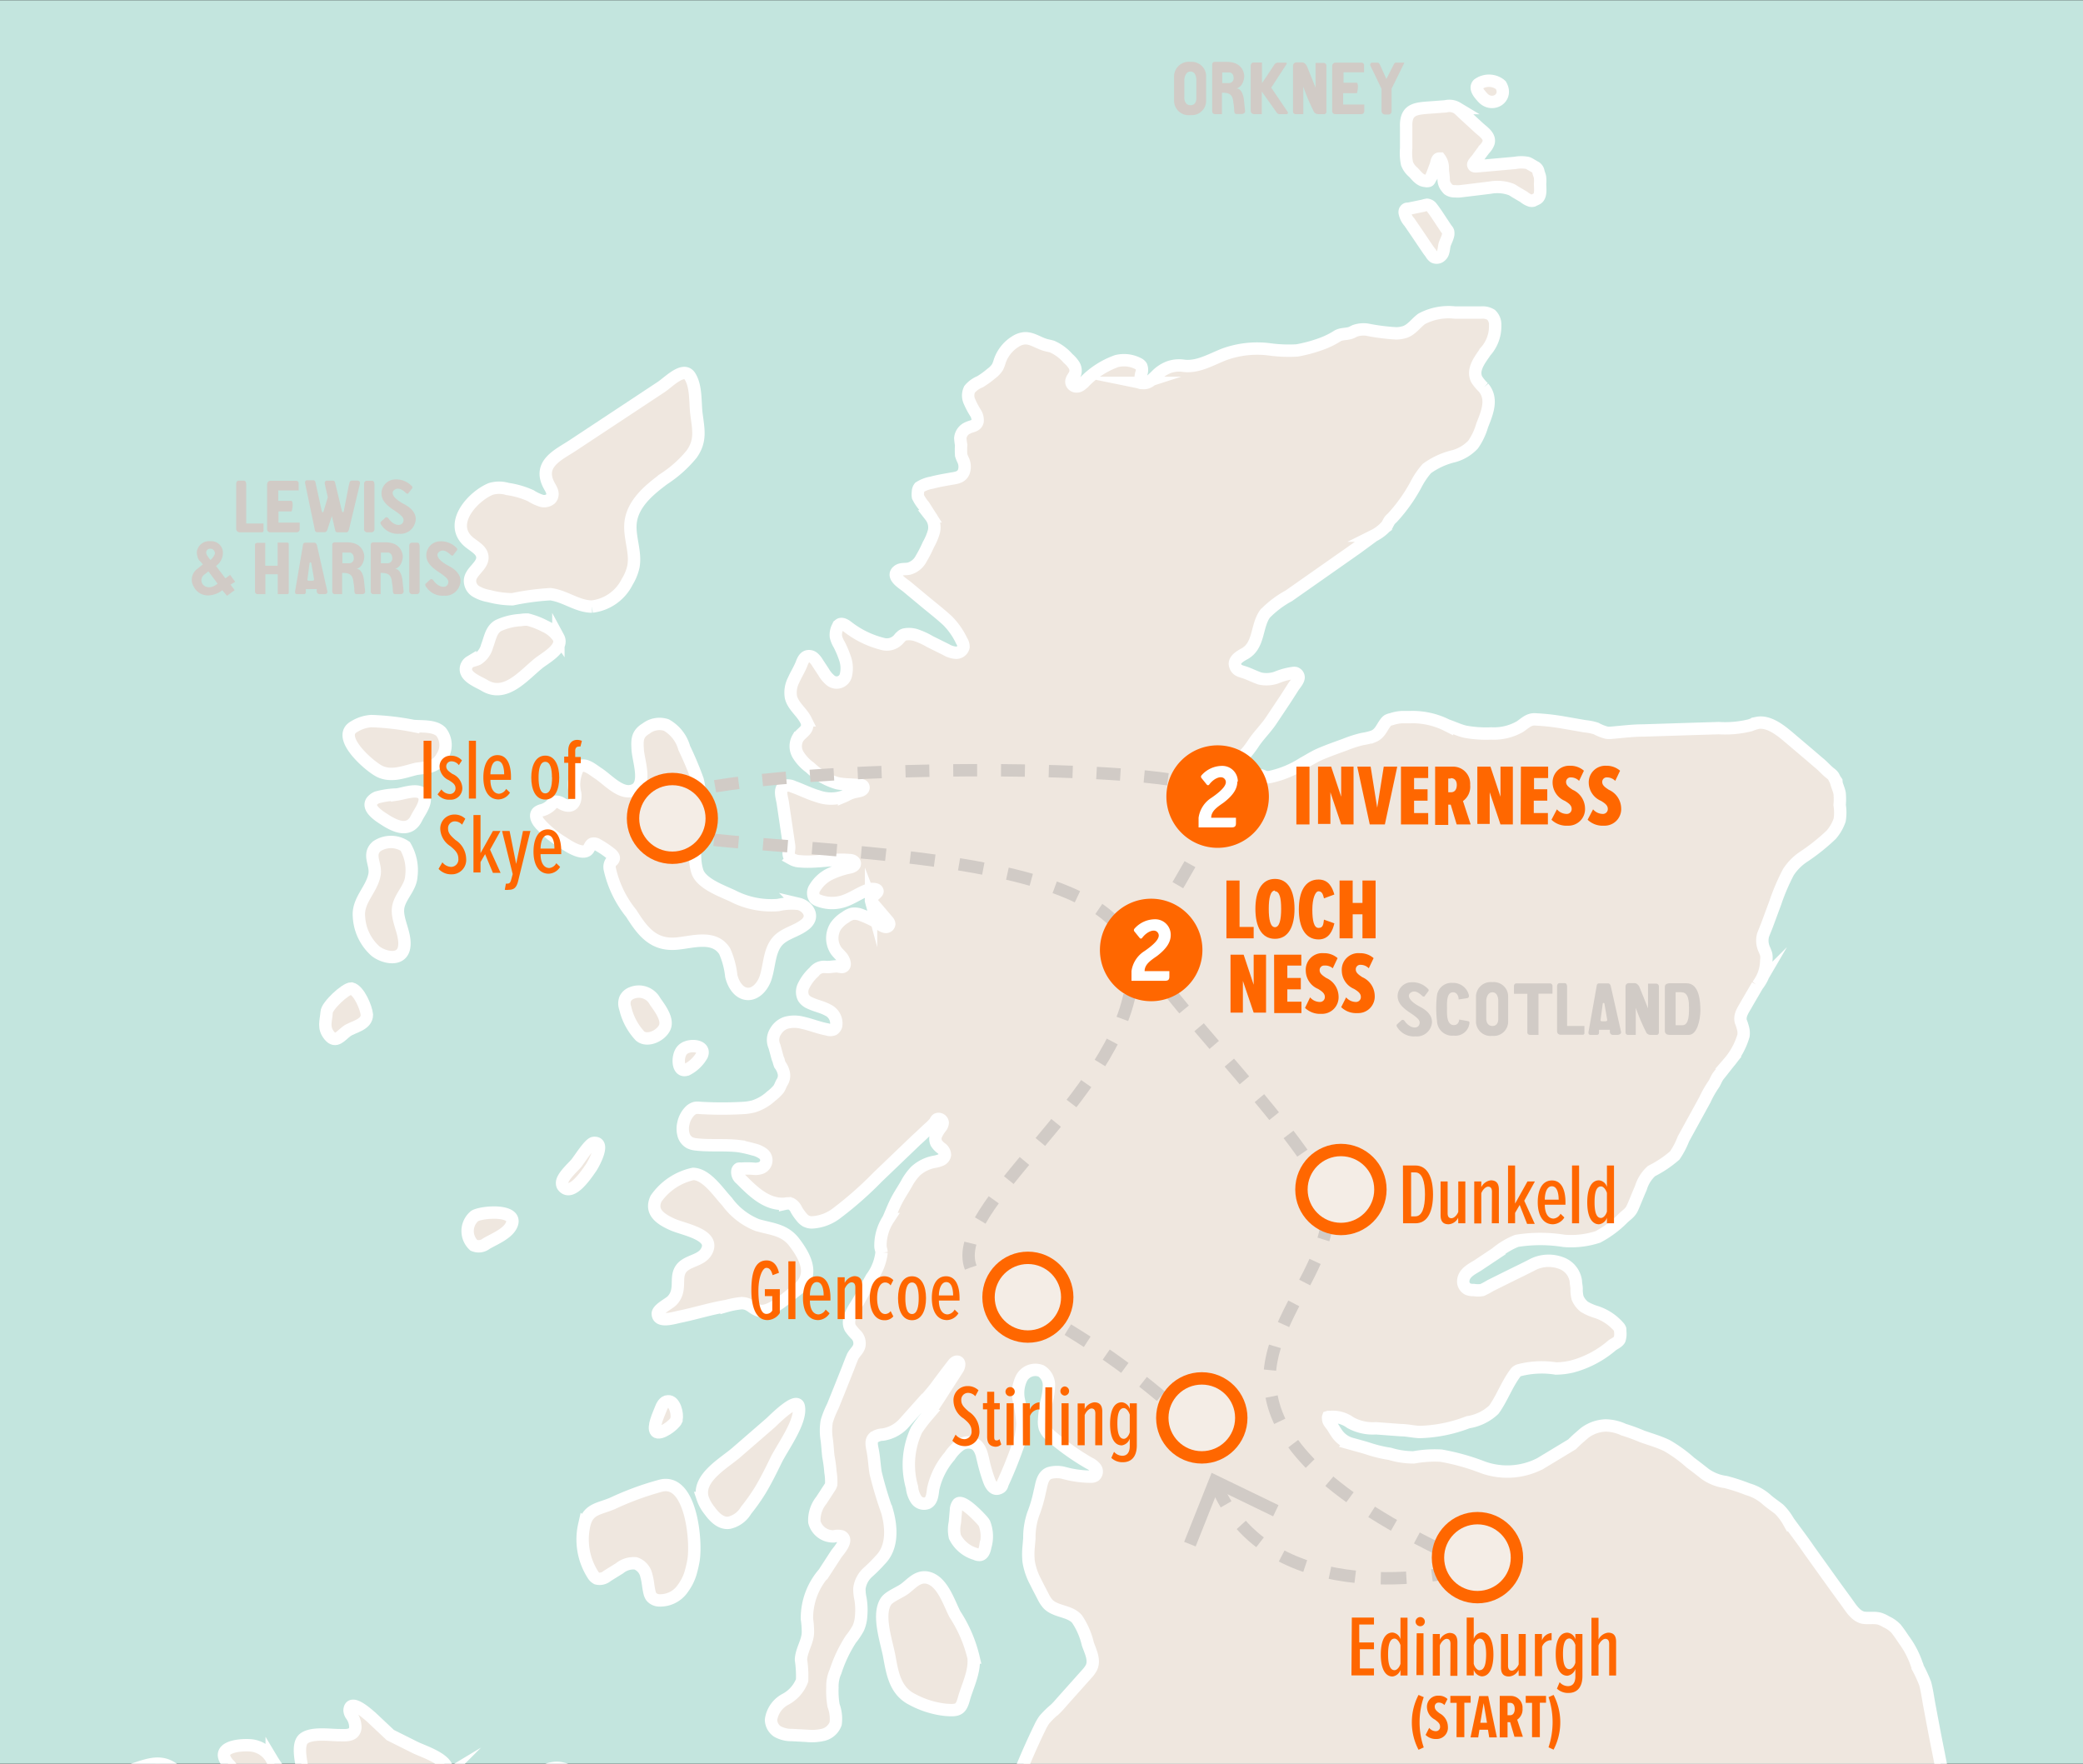 <svg xmlns="http://www.w3.org/2000/svg" xmlns:xlink="http://www.w3.org/1999/xlink" viewBox="0 0 168.28 142.5"><rect x="0" y="0" width="168.28" height="142.5" fill="#333333" stroke="none"/><defs><style>.cls-1{fill:#c3e5de;}.cls-2{clip-path:url(#clip-path);}.cls-3{fill:#efe7df;stroke:#fff;stroke-miterlimit:10;}.cls-10,.cls-11,.cls-12,.cls-13,.cls-4,.cls-5,.cls-6,.cls-7,.cls-8,.cls-9{fill:none;stroke:#d1cbc6;}.cls-4{stroke-dasharray:1.85 1.85;}.cls-5{stroke-dasharray:2 2;}.cls-6{stroke-dasharray:1.99 1.99;}.cls-7{stroke-dasharray:1.93 1.93;}.cls-8{stroke-dasharray:1.96 1.96;}.cls-9{stroke-dasharray:1.88 1.88;}.cls-10{stroke-dasharray:1.9 1.9;}.cls-11{stroke-dasharray:2.11 2.11;}.cls-13{stroke-dasharray:2.07 2.07;}.cls-14{fill:#f4ede6;stroke:#ff6700;}.cls-15{fill:#ff6700;}.cls-16{fill:#fff;}.cls-17{fill:#d1cbc6;}</style><clipPath id="clip-path"><rect class="cls-1" y="0.02" width="168.28" height="142.46"/></clipPath></defs><title>Mega Highland Christmas</title><g id="Sea"><rect class="cls-1" y="0.02" width="168.28" height="142.46"/><g class="cls-2"><path class="cls-3" d="M50.51,80.69a1.05,1.05,0,0,0,0,.74,4.9,4.9,0,0,0,1.19,2.25c.58.51,1.69,0,2-.68s-.45-1.63-.78-2.11a1.49,1.49,0,0,0-1.89-.67A.94.94,0,0,0,50.51,80.69Z"/><path class="cls-3" d="M61.46,120.32c.45-.76.84-1.55,1.23-2.35.51-1.05,2.09-3.16,1.84-4.35-.17-.82-2.11,1.18-2.3,1.34l-2.63,2.28c-1,.91-3.3,2.1-2.84,3.77a3.23,3.23,0,0,0,.55,1c.39.54.93,1.1,1.6,1a2.12,2.12,0,0,0,1.36-1A15.88,15.88,0,0,0,61.46,120.32Z"/><path class="cls-3" d="M53.83,58.57a1.76,1.76,0,0,0-1.63.28c-.74.44-.73.93-.68,1.73.07,1,.89,3.12-.6,3.33-.92.13-1.9-1-2.61-1.45-.45-.29-1.22-1-1.65-.35a3,3,0,0,0-.19,2c.08.69-.23,1.25-1.06.82a.88.88,0,0,0-.5-.17.8.8,0,0,0-.39.27,1.74,1.74,0,0,1-.69.41.92.92,0,0,0-.4.18c-.23.23-.06.62.14.86a7.93,7.93,0,0,0,1.85,1.55c.41.27,1.49,1,2,.68.2-.13.22-.46.44-.55a.51.51,0,0,1,.41.08,7.51,7.51,0,0,1,1.1.74c.13.11.27.27.2.42s-.12.13-.18.19a.75.75,0,0,0-.13.6A8.69,8.69,0,0,0,51,73.79c.93,1.48,1.81,2.62,3.71,2.43,1.27-.12,3-.71,3.84.63a6.7,6.7,0,0,1,.53,2c.16.67.6,1.39,1.29,1.44s1.26-.63,1.48-1.3c.33-1,.28-2.22,1-3,.59-.62,1.53-.77,2.19-1.31a1.09,1.09,0,0,0,.35-.45c.19-.53-.31-1.08-.86-1.21a4.92,4.92,0,0,0-1.66.09,6.79,6.79,0,0,1-3.67-.73c-.89-.42-2.56-1-2.87-2-.45-1.46.05-3.46.16-5A6.36,6.36,0,0,0,56.36,63a27.45,27.45,0,0,0-1.08-2.57A3.07,3.07,0,0,0,53.83,58.57Z"/><path class="cls-3" d="M121.17,6.81a1.49,1.49,0,0,0-1.76,0c-.32.34.16.83.37,1.07.76.84,2.08.06,1.47-1Z"/><path class="cls-3" d="M42.06,50.09a4.94,4.94,0,0,0-1.81.45c-.58.34-.65,1-.9,1.65a1.78,1.78,0,0,1-.77,1.06c-.19.09-.41.11-.6.21a.71.71,0,0,0-.34.69c.08.58,1,.93,1.47,1.2,1.7,1.06,3.15-.75,4.39-1.76.51-.42,2.08-1.23,1.61-2.1a2.62,2.62,0,0,0-1.1-.91,6.27,6.27,0,0,0-1.39-.53A3,3,0,0,0,42.06,50.09Z"/><path class="cls-3" d="M54.65,114.72l0-.08c.12-.4-.15-1.5-.69-1.44-.32,0-.5.39-.61.69s-.65,1.42-.35,1.75S54.48,115.12,54.65,114.72Z"/><path class="cls-3" d="M55.09,84.86c-.41.49-.37,1.86.43,1.53a2.91,2.91,0,0,0,1.19-1.15c.31-.76-.86-.9-1.41-.56A.85.85,0,0,0,55.09,84.86Z"/><path class="cls-3" d="M38.28,100.6a1,1,0,0,0,1-.13c.63-.38,1.81-.82,2.08-1.6.4-1.19-2.35-1-3-.65A1.58,1.58,0,0,0,38.28,100.6Z"/><path class="cls-3" d="M44.48,40.3a.82.82,0,0,1-.68.17,3.42,3.42,0,0,1-.91-.42A6.87,6.87,0,0,0,41,39.5a2.35,2.35,0,0,0-1.36,0c-1.44.6-3.42,2.77-1.82,4.23.43.39,1.1.67,1.15,1.25.06.75-1,1.19-1,1.95a1,1,0,0,0,.53.87,3.09,3.09,0,0,0,1,.35,7.58,7.58,0,0,0,1.9.26A20.87,20.87,0,0,1,44.46,48c1.17.14,2.19,1,3.37,1a3.65,3.65,0,0,0,2.84-2,3.94,3.94,0,0,0,.5-1.22c.23-1.19-.37-2.41-.22-3.61.19-1.5,1.48-2.59,2.7-3.49a9.74,9.74,0,0,0,2.23-2c.78-1.1.54-2,.38-3.28-.11-.89,0-2.18-.52-3s-1.72.47-2.35.88L46.25,36c-1.11.73-2.79,1.45-1.92,3.16.15.29.38.59.28.91A.49.49,0,0,1,44.48,40.3Z"/><path class="cls-3" d="M30.07,64.69c-.48.56.55,1.23.93,1.47.92.61,2.07,1.14,2.66-.09.21-.43.78-1.15.63-1.67-.24-.84-1.6-.31-2.21-.22a6.68,6.68,0,0,0-1.63.24A1.11,1.11,0,0,0,30.07,64.69Z"/><path class="cls-3" d="M116.27,12.81l.05,0a1.27,1.27,0,0,1,.24.82c0,.3.08.6.07.9a1,1,0,0,0,.26.64.77.77,0,0,0,.11.13.85.85,0,0,0,.54.15,2.08,2.08,0,0,0,.44,0l1-.12,1.39-.17a3.26,3.26,0,0,1,1.2,0,3.33,3.33,0,0,1,.53.15c.12.06.23.14.35.21l.66.39a1.62,1.62,0,0,0,.53.3.42.42,0,0,0,.21,0l.31-.15c.38-.21.25-.89.26-1.25a2.15,2.15,0,0,0,0-.42c0-.16-.09-.33-.13-.49a.52.52,0,0,0-.3-.42l-.36-.21a1.15,1.15,0,0,0-.23-.11,2.71,2.71,0,0,0-1,0l-3.14.28c-.12,0-.21,0-.24-.12s.27-.4.37-.55.36-.5.55-.74a1.39,1.39,0,0,0,.32-.51c.14-.54-.48-.91-.81-1.22l-1.23-1.13c-.16-.15-.31-.31-.49-.44a1.24,1.24,0,0,0-.94-.14l-1.07.08c-1.29.1-2.18.07-2.12,1.6,0,.57,0,1.14,0,1.71a4.31,4.31,0,0,0,.07,1.24,1.73,1.73,0,0,0,.51.7c.29.3.53.67,1,.7a.44.44,0,0,0,.2,0c.11,0,.15-.18.21-.27a2.37,2.37,0,0,0,.16-.37l.26-.69C116.05,13.13,116.1,12.8,116.27,12.81Z"/><path class="cls-3" d="M63.32,63.54c-.38.22-.15.91-.09,1.25l.24,1.62.28,1.9c.06.42-.23.79.23,1.09a1.43,1.43,0,0,0,.66.18c1.33.12,2.67-.22,4-.1.18,0,.41.09.42.27s-.22.28-.4.32a6.77,6.77,0,0,0-1.6.53,2.91,2.91,0,0,0-1.23,1.12.74.74,0,0,0,0,.85.75.75,0,0,0,.29.17,3,3,0,0,0,2,.07c.78-.24,1.45-.79,2.25-1,.2,0,.48,0,.52.17s-.61.47-.52.8a.41.41,0,0,0,.1.15l1.25,1.47a.39.39,0,0,1,.12.25.27.27,0,0,1-.3.23.85.85,0,0,1-.38-.17,7.55,7.55,0,0,0-1.55-.78,1.43,1.43,0,0,0-.76-.11,1.57,1.57,0,0,0-.55.28,2.44,2.44,0,0,0-.81.76A1.85,1.85,0,0,0,67.25,76a1.88,1.88,0,0,0,.26.74c.14.22.35.39.51.59s.4.74,0,.79a2,2,0,0,1-.35-.06c-.35,0-.69.09-1,.05a1,1,0,0,0-.9.4,3.74,3.74,0,0,0-.86,1.15,1.08,1.08,0,0,0,0,.94,1.11,1.11,0,0,0,.51.42c.47.23,1,.32,1.45.57a1.19,1.19,0,0,1,.68,1.27.53.53,0,0,1-.22.3.73.73,0,0,1-.5,0c-.67-.12-1.31-.39-2-.54a2.6,2.6,0,0,0-1.32,0,1.54,1.54,0,0,0-.84.68,1.27,1.27,0,0,0-.1,1.24l.21.77a1.7,1.7,0,0,0,.12.35A2.33,2.33,0,0,0,63,86a1.77,1.77,0,0,1,.32.68,1,1,0,0,1-.12.72c-.12.18-.18.41-.3.58a3.71,3.71,0,0,1-.6.57,3.77,3.77,0,0,1-1.4.82,4.23,4.23,0,0,1-.79.13,30.49,30.49,0,0,1-3.55,0,1.43,1.43,0,0,0-.4,0,1,1,0,0,0-.42.25,2,2,0,0,0-.53,1,1.81,1.81,0,0,0,0,.87,1.05,1.05,0,0,0,.51.69,1.52,1.52,0,0,0,.53.14c1.15.13,2.32,0,3.46.14a9.69,9.69,0,0,1,1.14.26,2.06,2.06,0,0,1,.81.36.66.66,0,0,1-.22,1.15,1.35,1.35,0,0,1-.59.05,6.46,6.46,0,0,0-1,0,.4.4,0,0,0-.16,0,.27.27,0,0,0-.11.14.69.69,0,0,0,.25.69c1,1,2.12,2.13,3.6,2a1.08,1.08,0,0,1,.47,0,1,1,0,0,1,.44.49,4.25,4.25,0,0,0,.4.57,1.32,1.32,0,0,0,.36.33,1.09,1.09,0,0,0,.48.12A3.58,3.58,0,0,0,67.6,98a29,29,0,0,0,3.3-2.91l3.13-3c.34-.3.66-.62,1-.93a4.09,4.09,0,0,0,.48-.48c.1-.13.11-.3.33-.29a.34.34,0,0,1,.32.3.63.63,0,0,1-.16.39,3.1,3.1,0,0,0-.36.58.82.82,0,0,0,0,.67,1.59,1.59,0,0,0,.42.44.68.68,0,0,1,.28.52.54.54,0,0,1-.32.41,2.07,2.07,0,0,1-.52.15,3.08,3.08,0,0,0-1.54.76,4.52,4.52,0,0,0-.72,1c-.26.46-.56.9-.8,1.36s-.45,1-.67,1.51a3.91,3.91,0,0,0-.64,2.19c0,.16.08.32.09.49a4.18,4.18,0,0,1-.81,2.06l-1,1.79c-.34.61-1.09,1.51-.72,2.26a4.17,4.17,0,0,0,.52.61,1,1,0,0,1,.21.85c-.09.35-.41.56-.55.89s-.23.57-.34.86l-.77,1.93-.48,1.19a7.36,7.36,0,0,0-.49,1.22,4.59,4.59,0,0,0,0,1.48c.06.45.08.89.13,1.34a11.36,11.36,0,0,1,.17,1.27,4.94,4.94,0,0,1,.06,1,1,1,0,0,1-.14.28l-.65,1a2.57,2.57,0,0,0-.57,1.76,1.56,1.56,0,0,0,1.58,1.16,1.28,1.28,0,0,1,.62,0c.58.29-.24,1.15-.44,1.44l-1,1.54a5.53,5.53,0,0,0-1.36,3.69,7.3,7.3,0,0,1,.08,1.06c0,.77-.54,1.47-.56,2.24a9,9,0,0,1,.09,1.67,2.91,2.91,0,0,1-1.36,1.53,2.21,2.21,0,0,0-1.15,1.65,1.17,1.17,0,0,0,.51.94,2.33,2.33,0,0,0,1.2.29l1.11.06a4.22,4.22,0,0,0,1.4-.08,1.43,1.43,0,0,0,1-.9,3.09,3.09,0,0,0-.17-1.47,6.76,6.76,0,0,1-.09-1.45,2.86,2.86,0,0,1,.25-1.29,11.13,11.13,0,0,1,1.23-2.6,6,6,0,0,0,.61-.91,2.89,2.89,0,0,0,.23-1,5.53,5.53,0,0,0-.05-1.35,3.55,3.55,0,0,1-.09-.86,2.14,2.14,0,0,1,.69-1.3,12.46,12.46,0,0,0,1-1c1-1,.92-2.62.55-3.92a30.73,30.73,0,0,1-.93-3.11c-.1-.61-.12-1.23-.24-1.83-.07-.35-.17-.76.08-1a1.21,1.21,0,0,1,.73-.26A2.89,2.89,0,0,0,73,115l1-1.12a23.66,23.66,0,0,0,1.58-1.79c.46-.63.93-1.25,1.41-1.87.1-.13.26-.28.41-.2s.09.35,0,.52l-1.51,2.35c-.33.51-.66,1-1,1.5a11.43,11.43,0,0,0-.85,1.13,6.63,6.63,0,0,0-.36,4.63,2.12,2.12,0,0,0,.35,1,.76.76,0,0,0,.91.26c.37-.2.39-.71.45-1.13a6,6,0,0,1,1.33-2.65,3.44,3.44,0,0,1,.82-.88,1.19,1.19,0,0,1,1.15-.14c.55.27.66,1,.79,1.58a12.82,12.82,0,0,0,.42,1.39c.12.35.37.77.72.67s.32-.26.4-.45q.64-1.38,1.15-2.83a5.91,5.91,0,0,0,.43-2,12.21,12.21,0,0,0-.28-1.83,2.74,2.74,0,0,1,.21-1.81,1.26,1.26,0,0,1,1.58-.58,1.34,1.34,0,0,1,.63,1.15,5.44,5.44,0,0,1-.2,1.35,9.71,9.71,0,0,0-.19,1.46,1.68,1.68,0,0,0,.06.65,1.76,1.76,0,0,0,.58.71A19.58,19.58,0,0,0,88,118.2a1.35,1.35,0,0,1,.52.41.45.45,0,0,1-.07.6.59.59,0,0,1-.29.08A8.49,8.49,0,0,1,86,119a2.23,2.23,0,0,0-1.23,0c-.6.23-.63,1-.77,1.5a11.22,11.22,0,0,1-.54,1.84,5.81,5.81,0,0,0-.3,1.93l-.06.7a6,6,0,0,0,0,1.16,5.18,5.18,0,0,0,.55,1.63c.2.41.42.82.63,1.23a2.55,2.55,0,0,0,.38.58c.62.65,1.77.54,2.35,1.22a6,6,0,0,1,.87,2c.22.64.62,1.37.25,2a2.51,2.51,0,0,1-.31.41l-2,2.24c-.19.22-.38.44-.59.64a7.11,7.11,0,0,0-.86.84,4.06,4.06,0,0,0-.37.65c-1.18,2.41-2.14,4.95-3.16,7.44-.21.5-.47,1-.66,1.51-.44,1.16,0,2.28.23,3.43,0,.26.18.51.12.77a.67.67,0,0,1-.56.45,1.86,1.86,0,0,1-1-.25,3.13,3.13,0,0,0-1-.31.79.79,0,0,0-.57.12.88.88,0,0,0-.28.51,5.75,5.75,0,0,0,0,2.16,7.11,7.11,0,0,0,.28,1.33c.07.22.17.43.27.63a9.18,9.18,0,0,0,1.14,1.84c.59.77,1.14,1.56,1.72,2.33a1.31,1.31,0,0,0,.84.63.36.36,0,0,0,.37-.18.46.46,0,0,0,0-.22c-.06-.79-.28-1.56-.41-2.34a2.25,2.25,0,0,1,.33-1.91,2.31,2.31,0,0,1,1.29-.58,3,3,0,0,1,2.32.23,8.26,8.26,0,0,0,.66.5c.35.19.67.22.94.52a4.56,4.56,0,0,0,.86.66l2,1.34c.77.51,1.53,1.35,2.51,1.39a1.45,1.45,0,0,0,1.41-.82,2.08,2.08,0,0,0,.12-.57q.05-.53.05-1.06a1.94,1.94,0,0,0-.24-1.11c-.21-.3-.56-.48-.8-.76-.1-.11-.18-.24-.28-.36a2.4,2.4,0,0,0-.39-.32l-1-.7a1.4,1.4,0,0,1-.36-.33.48.48,0,0,1-.06-.46.57.57,0,0,1,.26-.24,3,3,0,0,1,2.08,0,5.5,5.5,0,0,1,1,.33,6.11,6.11,0,0,1,.67.4,27.5,27.5,0,0,0,4.64,2.43,4.21,4.21,0,0,0,.82.27,4.56,4.56,0,0,0,.77.05,16.06,16.06,0,0,0,2.64-.11c.6-.09,1.23-.15,1.4-.84a3.43,3.43,0,0,0,.06-.39,2.7,2.7,0,0,1,.19-.69.48.48,0,0,1,.17-.24.53.53,0,0,1,.27-.05c1.59,0,3.14.23,4.51-.8a1.43,1.43,0,0,0,.46-.51,1.67,1.67,0,0,0,.11-.39,5.41,5.41,0,0,1,.37-1.32,1.6,1.6,0,0,1,1-.89,11.76,11.76,0,0,1,1.23-.14,4.87,4.87,0,0,1,.8,0l1.85.07,4,.16a11.07,11.07,0,0,1,1.49,0c.26,0,.51.3.4.54s-.33.24-.53.29c-.52.13-1,.47-1.47.64a4.32,4.32,0,0,1-.52.12,12,12,0,0,0-2.29.57,3.45,3.45,0,0,0-1.79,1.47,11.93,11.93,0,0,0-.5,1.31l-1.25,3.31-1.39,3.69-.69,1.84a2.64,2.64,0,0,0-.24.79,8.34,8.34,0,0,0,0,1l0,.66a4.7,4.7,0,0,0,.62,2.28l1,1.67,2.14,3.6a14.12,14.12,0,0,0,.85,1.3,2.51,2.51,0,0,0,1.32,1.09c.73.16,1.43-.35,2.15-.54a.57.57,0,0,1,.5,0,.6.6,0,0,1,.17.3,5.84,5.84,0,0,1,.24,2.39,5.12,5.12,0,0,0,0,.52,1,1,0,0,0,.45.91,1,1,0,0,0,1-.17,3.58,3.58,0,0,0,.68-.85,8.78,8.78,0,0,1,1.54-1.75,2.09,2.09,0,0,1,1.77-.58,11,11,0,0,0,1.83.19,1.91,1.91,0,0,1,1.49.48,1.45,1.45,0,0,1,.3,1.11,4.29,4.29,0,0,1-.34,1.13l-.49,1.22a4,4,0,0,0-.33,1.13,1.36,1.36,0,0,0,.35,1.09c.29.28.76.41.89.79.2.57-.67.87-1,1.14l-1.51,1.1-1.37,1c-.37.27-.77.42-.88.92a4.47,4.47,0,0,0,.18,2l.49,2a8.81,8.81,0,0,1,.43,2.73,4.33,4.33,0,0,1-.72,1.47c-.25.47-.52.93-.78,1.39a3.71,3.71,0,0,0-.59,1.2,3.63,3.63,0,0,0,1.11,2.81c.34.42.67.85,1,1.25s.45.65.71,1a7.65,7.65,0,0,0,2.11,1.65l.85.52a3.38,3.38,0,0,0,1,.45c.62.14,1.36,0,1.86.35a.52.52,0,0,1,.22.45.62.62,0,0,1-.17.31,3.3,3.3,0,0,1-2.34,1,5.72,5.72,0,0,1-2.55-.57,2,2,0,0,1-.61-.38,2.85,2.85,0,0,1-.39-.55,5.53,5.53,0,0,0-1.29-1.45,2.24,2.24,0,0,0-1.33-.56,1.24,1.24,0,0,0-1,.48,1,1,0,0,0-.07,1.08,3.55,3.55,0,0,0,.53.56,5.93,5.93,0,0,1,.7,1.09,4.53,4.53,0,0,0,1.39,1.44c.28.18.57.33.84.52.08.06.16.14.14.23s-.15.14-.26.15a4.41,4.41,0,0,1-2.07-.11,6,6,0,0,0-1.15-.29c-.35-.07-.44-.25-.73-.45s-.44-.2-.64-.33a2.85,2.85,0,0,1-.67-.73,4.39,4.39,0,0,0-.36-.48,2.48,2.48,0,0,0-1.74-.63h-.47a18.93,18.93,0,0,0-4.83,1.19,8.25,8.25,0,0,1-2.78.49c-.28,0-.55-.1-.83-.13a10.15,10.15,0,0,0-1.09,0c-.36,0-.72,0-1.08,0a6.17,6.17,0,0,0-1.42.31,4.09,4.09,0,0,0-1.15.45,6.81,6.81,0,0,1-.94.46l-2,.94-2.5,1.15A4.21,4.21,0,0,0,98,215.92c-.27.38-.48.79-.76,1.17-.41.55-1,1-1.35,1.56a11.56,11.56,0,0,1-1,1.61,4,4,0,0,1-.72.55q-.58.37-1.18.7c-.36.2-.73.38-1.08.61s-.75.7-1.16,1-.94.51-1.38.78a9,9,0,0,0-1.61,1c-.49.47-.93,1-1.39,1.51a2.22,2.22,0,0,0-.76,1.39.31.31,0,0,0,0,.16.33.33,0,0,0,.22.13c.8.2,1.66-.12,2.47,0a6.29,6.29,0,0,0,.9.16,2.15,2.15,0,0,0,1.46-.72,10.57,10.57,0,0,1,1.19-1.17,6.41,6.41,0,0,1,2.63-.8,13.4,13.4,0,0,0,1.59-.39c.33-.1.66-.22,1-.3a8.32,8.32,0,0,1,1.64-.15c.42,0,.93,0,1.13.4a1.16,1.16,0,0,1,.1.48,9.94,9.94,0,0,1,0,1.23,2.85,2.85,0,0,0,0,1.09,4.68,4.68,0,0,0,1.24,2,5,5,0,0,1,.73.82,1.18,1.18,0,0,1,.15,1.05,1.43,1.43,0,0,1-.54.58,6.86,6.86,0,0,0-1.3.95c-.66.75-.23,1.5.19,2.23.32.55.59,1.31,1.2,1.6.37.18.84.14,1.16.4a1.08,1.08,0,0,1,.22,1.17,12.09,12.09,0,0,1-1.18,1.81l-1.07,1.91-2.08,3.71a5.34,5.34,0,0,1-1.47,1.83,3.69,3.69,0,0,1-1,.6c-.35.13-.73.14-1.1.25l-1.69.54-1.79,1.27a7.17,7.17,0,0,1-3.2,1.63l-.42,0a4.49,4.49,0,0,0-.89.28,19.23,19.23,0,0,0-3.44,1.84,7.5,7.5,0,0,1-2.14,1c-1.23.25-2.5,0-3.72.22a5.61,5.61,0,0,0-1.9,1l-1.84,1.11c-.48.29-1.12.7-.85,1.37a1,1,0,0,0,.53.5,2.9,2.9,0,0,0,.73.18l1,.15a1,1,0,0,1,.28.07.87.87,0,0,1,.35.39c.61,1.1.85,2.79-.42,3.53a1.46,1.46,0,0,0-.51.37.7.7,0,0,0,.1.83,1.31,1.31,0,0,0,.8.37c.3,0,.6,0,.9.06a3.41,3.41,0,0,1,1.34.41.54.54,0,0,1,.29.3.5.5,0,0,1-.21.46,1.17,1.17,0,0,0-.36.39.58.58,0,0,0,.13.57,1.44,1.44,0,0,0,.5.34,4.66,4.66,0,0,0,3.69.24,7.77,7.77,0,0,1,.82-.34c.2-.06.4-.08.6-.12a10.16,10.16,0,0,0,2.87-1.39c.49-.28,1-.59,1.47-.84a14.38,14.38,0,0,1,1.53-.56l3.32-1.18A4.36,4.36,0,0,1,94,263.6a1.47,1.47,0,0,1,1.09.32,2,2,0,0,1,.52,1.15,2.26,2.26,0,0,0,.38,1.06,1.93,1.93,0,0,0,1,.52,15.18,15.18,0,0,0,1.56.31,2.68,2.68,0,0,1,1.49.5.19.19,0,0,1,.07.1.2.2,0,0,1-.09.16c-.68.62-1.73.59-2.51,1.07a2.22,2.22,0,0,0-1,1.4.41.41,0,0,0,0,.33.44.44,0,0,0,.24.14,15.45,15.45,0,0,0,4.63.48,4.06,4.06,0,0,0,1.57-.2.59.59,0,0,0,.23-.15,1.21,1.21,0,0,0,.16-.47c.15-.48.57-.53,1-.61s.82-.21,1.22-.32.73-.31,1-.19l1.24.5a3.11,3.11,0,0,1,1,.93l1,1.11,1.21,1.29.4.44c.24.26.36.56.57.83A7.8,7.8,0,0,0,114.1,276a6,6,0,0,0,1,.54,9.05,9.05,0,0,0,2.93.44c.47,0,.95,0,1.42,0a8.75,8.75,0,0,0,2.12-.36,4.55,4.55,0,0,0,2.19-1.28,15,15,0,0,1,1.23-1.64,3.38,3.38,0,0,1,1.23-.55c.44-.16.87-.35,1.3-.53l1.63-.66,1.67-.58,1.51-.52a8,8,0,0,0,1.44-.51,5.91,5.91,0,0,0,1.89-1.78c.18-.27.34-.55.55-.81a6,6,0,0,1,1.18-1,3.37,3.37,0,0,1,1.81-.78l1.09-.2a.36.36,0,0,1,.33,0,.27.27,0,0,1,.06.15,1.15,1.15,0,0,1-.31.8,10.82,10.82,0,0,1-.73.92c-.54.59-1.2,1-1.73,1.64-.39.43-.7.92-1.09,1.35s-1.2.83-1.72,1.39L133,273.94a16.84,16.84,0,0,0-3.51,3.51,8.23,8.23,0,0,0-.82,4.11,3,3,0,0,1-.29,1.32,2.75,2.75,0,0,1-.88,1.13,2,2,0,0,1-1.19.23c-.41,0-.81-.13-1.22-.17a2.73,2.73,0,0,0-1.58.21c-.2.1-.38.24-.57.35a4.23,4.23,0,0,1-2.28.3,2.31,2.31,0,0,1-.59-.08,2.57,2.57,0,0,1-.53-.27,11.54,11.54,0,0,0-2.47-1.13,10.93,10.93,0,0,0-1.34-.34,9.63,9.63,0,0,0-1,0c-1.34-.11-2.67-.27-4-.4-1.51-.15-3-.25-4.5-.28a4.49,4.49,0,0,0-.76,0,5.44,5.44,0,0,0-.77.2l-1,.27-2.34.61c-.35.09-.7.18-1.05.24A4.92,4.92,0,0,0,99,284a3.15,3.15,0,0,0-.64.42,2,2,0,0,0-.62.68,2.19,2.19,0,0,0,.08,1.53,1.08,1.08,0,0,1,0,1,6,6,0,0,1-.67,1,9,9,0,0,1-1.83,1.55,2.64,2.64,0,0,1-1,.47,2.79,2.79,0,0,1-.56,0l-1.44,0a1.26,1.26,0,0,0-.93.25,4.42,4.42,0,0,0-.79.6c-.53.54-.4,1.26-.46,2L90,295.59c-.12,1.47-.1,2.89-1,4.11a11.29,11.29,0,0,1-1.77,1.69c-.58.48-.9,1.19-1.56,1.62a5.46,5.46,0,0,0-.47.3c-.63.51-.72,1.51-1.39,2a1.9,1.9,0,0,1-.55.23,10.71,10.71,0,0,1-1.82.27,5.64,5.64,0,0,0-1.79.41,2.19,2.19,0,0,0-1.2,1.17l-.47,1.54-.07.24c-.07.23-.14.45-.21.68a1.91,1.91,0,0,1-.65,1c-.52.35-1.29.17-1.77.57a1.53,1.53,0,0,0-.45.86,4.89,4.89,0,0,1-.25,1,4,4,0,0,1-1.39,1.3,17.59,17.59,0,0,1-1.87,1.19,8.86,8.86,0,0,0-1.14.68,6.74,6.74,0,0,1-.54.42,3.21,3.21,0,0,1-.95.34,6.74,6.74,0,0,1-.91.17c-.69.07-1.39,0-2.08,0a6,6,0,0,0-3.25,1.43c-.56.37-1.25.66-1.56,1.28a3.68,3.68,0,0,0-.25,2,1.69,1.69,0,0,0,1.15,1.61,2.68,2.68,0,0,0,3-.76,9.43,9.43,0,0,0,.81-1.47.53.53,0,0,1,.62-.4,12.68,12.68,0,0,1,5,1.53,2.75,2.75,0,0,1,.86.66c.21.27.32.59.52.87a1.79,1.79,0,0,0,3-.19A5.32,5.32,0,0,0,76,322.1a5.52,5.52,0,0,1,1.16-2.64,1.41,1.41,0,0,1,.63-.5c.58-.18,1.13.3,1.71.49a1.85,1.85,0,0,0,2.14-.86c.16-.31.23-.66.39-1a1.4,1.4,0,0,1,1.07-.77c.46-.09.77.07,1.24-.12a2.64,2.64,0,0,0,1.28-1.29c.28-.59.37-1.3.86-1.72a1.91,1.91,0,0,1,1.83-.19c.61.21,1.16.57,1.76.79a4,4,0,0,0,3.5-.4,6.76,6.76,0,0,1,1.06-.67c1.34-.55,2.89.59,4.27.16.37-.11.69-.33,1.05-.46a1.1,1.1,0,0,1,1.09.11,2.15,2.15,0,0,1,.42.89,2.18,2.18,0,0,0,1.94,1.36c1,0,2-.58,2.8-.14s.93,1.4,1.52,2c.75.76,2,.71,3,.6.75-.07,1.67-.28,1.87-1a3.86,3.86,0,0,0-.17-1.43c-.1-.83.65-1,1.26-1.31,1.32-.57,2.5-.66,2.64-2.44a5.57,5.57,0,0,0-.52-2.49,3.11,3.11,0,0,1-.35-2.33,2.81,2.81,0,0,1,.93-1,11.61,11.61,0,0,1,3.44-2.1,3.34,3.34,0,0,0,1.67-.81c.15-.18.24-.4.39-.59.53-.71,1.77-.72,2.58-.89l2.92-.63c2.56-.55,4.93-1.39,7.53-.54a15.37,15.37,0,0,1,4.07,2.21,5.94,5.94,0,0,0,1.61.94,7.42,7.42,0,0,0,2.68.05c1.81-.11,3.63.25,5.43.07a6.63,6.63,0,0,1,1.92-.07,16.91,16.91,0,0,1,1.6.57,1.58,1.58,0,0,0,1.59-.25,2.38,2.38,0,0,0,.44-.93,6.44,6.44,0,0,1,3.23-3.68c2-1,3.79-.2,5.82-.43a15,15,0,0,0,5.81-2.07,4,4,0,0,1,1-.5,4.91,4.91,0,0,1,2.29.31,6.67,6.67,0,0,0,5.29-1,1.2,1.2,0,0,1,.56-.27c.48,0,.68.46.92.78.58.77,2.12,1.21,3,1.46a4.87,4.87,0,0,0,4.15-.72,6.28,6.28,0,0,1,1-.73,3.78,3.78,0,0,1,1.2-.27,21.67,21.67,0,0,1,4.16-.19,11.54,11.54,0,0,0,2.91.13c1.12-.19,2.13-.89,3.27-.95a5.75,5.75,0,0,1,1.16.1c1.65.26,3.27.8,4.92,1a12.21,12.21,0,0,0,4.45-.32,4.8,4.8,0,0,0,1.09-.34,8.4,8.4,0,0,0,1.06-.73c1.8-1.28,4.2-1.4,6.1-2.54.71-.43,1.34-1,2.06-1.42a5.94,5.94,0,0,1,3.23-.8,2.9,2.9,0,0,0,1.41-.12c1-.48.81-1.8,1.42-2.56a13.23,13.23,0,0,1,6-3.78,11.32,11.32,0,0,0,2.73-.85,2.86,2.86,0,0,0,1.17-3.68,14.28,14.28,0,0,0-.91-1.19,1.61,1.61,0,0,1-.33-1.4,3.56,3.56,0,0,1,.76-1c.27-.32.43-.83.16-1.15a1.05,1.05,0,0,0-.64-.28c-4-.66-8,1.38-12,1.89a8.94,8.94,0,0,1-3.3-.12,12.36,12.36,0,0,1-1.92-.72,6.38,6.38,0,0,1-2-1.21.57.57,0,0,1-.2-.38c0-.24.28-.38.5-.47l1.27-.46c.24-.09.5-.2.58-.45s-.35-.69-.74-.81a7.38,7.38,0,0,0-4.16,0c-.21.06-.34.17-.51,0a.69.69,0,0,1,0-1c.36-.27.94-.24,1.36-.41a4,4,0,0,0,1.28-1,2.18,2.18,0,0,1,.45-.37,1.33,1.33,0,0,1,1.05-.07,4.41,4.41,0,0,0,1,.24,4.89,4.89,0,0,0,2.89-.47c.22-.12.44-.27.65-.41a3.69,3.69,0,0,0,.94-.79,2.09,2.09,0,0,0,.37-1.52,2.76,2.76,0,0,0-.68-1.43.84.84,0,0,0-.24-.21,1,1,0,0,0-.41-.07l-1.26,0a.8.8,0,0,1-.69-.24.61.61,0,0,1,0-.6,6.63,6.63,0,0,1,1.78-1.63,5.81,5.81,0,0,1,1.85-1.32,1.91,1.91,0,0,1,1.54.14c.19.12.3.32.5.43a2,2,0,0,0,1.06.14,3.27,3.27,0,0,0,1.25-.54c.21-.13.42-.26.62-.4s.37-.28.54-.42a11,11,0,0,0,1.93-2.15c.14-.2.26-.5.08-.67a.48.48,0,0,0-.27-.1,1.6,1.6,0,0,1-.7-.17c-.37-.25-.12-.6.13-.84s.49-.56.32-1a.44.44,0,0,0-.16-.21.6.6,0,0,0-.33-.07h-2.36a.61.61,0,0,1-.36-.07.46.46,0,0,1-.13-.15c-.36-.62.13-1.1.44-1.6a1.35,1.35,0,0,1,1.2-.72,4.71,4.71,0,0,1,1.26,0,1.59,1.59,0,0,1,1.06.62c.18.27.27.63.56.78.69.35,1.58-1,1.93-1.4a7,7,0,0,1,3-2.59A1.92,1.92,0,0,0,237,248a5.15,5.15,0,0,0,.29-2l.14-2.1a17.2,17.2,0,0,1,.23-2.13,5.84,5.84,0,0,1,.29-1.3c.12-.26.25-.52.37-.78l.78-1.85a8.51,8.51,0,0,0,.91-2.77,2.15,2.15,0,0,0-.5-1.47c-.32-.42-.72-.78-1.07-1.18a2.1,2.1,0,0,1-.46-.78,5.74,5.74,0,0,1,0-1c0-.28-.11-.56-.17-.83l-.36-1.8a6.85,6.85,0,0,0-.26-1.23,2.77,2.77,0,0,0-.71-.91,4.92,4.92,0,0,1-.55-.5l-.18-.25a7,7,0,0,0-1.63-1.31l-1.75-1.27-1.48-1.08a9.21,9.21,0,0,0-1.39-1c-.43-.2-.79-.51-1.24-.68a5.28,5.28,0,0,0-1.62-.3c-.89,0-1.77-.19-2.65-.23l-2.4-.11-4.29-.19L215.8,219l-2,.06a32,32,0,0,0-3.72.15,5.94,5.94,0,0,0-1.16.29,1.28,1.28,0,0,0-.38.19,1.08,1.08,0,0,0-.23.27,7.09,7.09,0,0,0-.53,2.89c0,.39-.12.78-.14,1.16a3.57,3.57,0,0,1,0,1,3.65,3.65,0,0,1-.48.87,2.07,2.07,0,0,1-.76.78,1.38,1.38,0,0,1-1,0,4.11,4.11,0,0,1-.9-.45l-.62-.37a5.47,5.47,0,0,1-.75-.51,7.71,7.71,0,0,1-.56-.57,9.36,9.36,0,0,0-1.75-1.45,5.48,5.48,0,0,0-1.68-.48c-.5-.1-1.27-.08-1.46-.62s-.2-.65.13-.94l.57-.53,1.35-1.25,2.84-2.63a4.81,4.81,0,0,0,1.31-1.62,9.87,9.87,0,0,0,.52-2.12,2.47,2.47,0,0,0-.19-1.85,16.21,16.21,0,0,0-1.1-2.43l-1.09-1.64-2.28-3.44a11.89,11.89,0,0,0-.85-1.16,2.58,2.58,0,0,0-.78-.7,10.24,10.24,0,0,0-1.37-.32c-.3-.1-.56-.27-.85-.39a9.36,9.36,0,0,1-1.36-.47,2.84,2.84,0,0,1-.46-.43,2.16,2.16,0,0,0-.49-.3l-1.42-.77a9.83,9.83,0,0,1-1.72-1,5.51,5.51,0,0,1-1.13-1.46,2.78,2.78,0,0,0-.46-.64,2.19,2.19,0,0,0-1.17-.49,8.61,8.61,0,0,0-3.4.21,2,2,0,0,1-.55.08,3.68,3.68,0,0,1-.87-.33l-1-.33c-.25,0-.56-.14-.82-.17l-.63-.06-.26,0a.86.86,0,0,1-.39-.23c-.27-.28.4-.27.55-.32a9.09,9.09,0,0,1,1.36-.39,2.51,2.51,0,0,1,.55,0,8,8,0,0,1,1.32.34c1.25.28,2.51-.38,3.78-.54a4.8,4.8,0,0,1,3.16.79,10.56,10.56,0,0,1,1.35,1,3.49,3.49,0,0,0,1.61.85,2.78,2.78,0,0,0,.86.08,8.92,8.92,0,0,1,1.59-.24,11.67,11.67,0,0,0,1.34.32.56.56,0,0,0,.28-.07c.7-.42-.37-1.16-.63-1.47l-1.26-1.46-2.66-3.08-1.71-2L190,187.32l-1-1.17c-.3-.36-.76-.65-.82-1.13a1.58,1.58,0,0,1,.22-1.2,9.94,9.94,0,0,0,.89-1.43,2.25,2.25,0,0,1,1.17-1c.27-.15,1.21-.81.61-1.09-.23-.11-.51-.1-.75-.23l-1-.49c-.14-.14-.38-.13-.53-.23a1.93,1.93,0,0,1-.17-.15c-.07-.07-.16-.11-.24-.18a1.21,1.21,0,0,1-.16-.18c-.35-.46-.63-1-1-1.44s-.59-.83-1-.9a3.33,3.33,0,0,0-.4,0c-.79,0-1-.73-1.28-1.28l-.89-1.53-1.9-3.24a3.26,3.26,0,0,0-.95-1.18l-.32-.2a5,5,0,0,0-.79-.53c-.29-.11-.56-.23-.84-.37l-1.86-.91a19,19,0,0,0-2.39-1.1,17.14,17.14,0,0,0-1.79-.39l-3.7-.78-1-.22a6.47,6.47,0,0,1-1.12-.23,2.67,2.67,0,0,1-1.09-1.42c-.19-.48-.14-1-.35-1.49a2.37,2.37,0,0,0-1-1.13,4.5,4.5,0,0,1-.81-.39,1.67,1.67,0,0,1-.46-.91c-.14-.54-.3-1.07-.47-1.61l-1.17-3.71c-.22-.71-.43-1.42-.67-2.12a11.33,11.33,0,0,0-1-1.59c-.23-.42-.37-.87-.63-1.26l-.88-1.35a5.87,5.87,0,0,1-1.09-2c-.06-.33-.13-.66-.19-1l-.58-3c-.25-1.23-.48-2.46-.71-3.69-.12-.62-.2-1.27-.36-1.87a11.5,11.5,0,0,0-.61-1.32c0-.11-.08-.23-.11-.34a7.15,7.15,0,0,0-1-1.88c-.2-.3-.41-.61-.64-.9a2.57,2.57,0,0,0-.79-.55,2.26,2.26,0,0,0-.54-.25c-.44-.12-.92,0-1.36-.09-.59-.16-.95-.77-1.29-1.24l-.89-1.22-2.15-3c-.53-.78-1.11-1.53-1.66-2.29a4.57,4.57,0,0,0-.76-1c-.33-.26-.69-.5-1-.77a3.89,3.89,0,0,0-1.54-.85,14.64,14.64,0,0,0-1.78-.58,3.7,3.7,0,0,1-1.67-.66c-.39-.31-.78-.61-1.18-.91a11.22,11.22,0,0,0-1.89-1.37c-.62-.3-1.31-.5-2-.74a14.71,14.71,0,0,0-1.5-.55,3.62,3.62,0,0,0-1.44-.34,3,3,0,0,0-1.72.61c-.35.3-.7.6-1,.91l-2.58,1.56a5.8,5.8,0,0,1-4.64.3,17.85,17.85,0,0,0-3.37-.94,9.39,9.39,0,0,0-2.21.14,6.68,6.68,0,0,1-1.94-.29,10.24,10.24,0,0,1-1.65-.39c-.49-.16-1-.29-1.5-.43a2.08,2.08,0,0,1-1.11-.81c-.14-.19-.25-.39-.38-.59s-.34-.36-.33-.63a.18.18,0,0,1,0-.12.19.19,0,0,1,.11,0,2.4,2.4,0,0,1,1.68.45,3.75,3.75,0,0,0,2.07.46l2,.15c.51,0,1,.13,1.53.15a11.6,11.6,0,0,0,3.91-.79,3.9,3.9,0,0,0,2.07-1,3.6,3.6,0,0,0,.22-.32c.55-.87.91-1.82,1.52-2.64a.78.78,0,0,1,.1-.12.68.68,0,0,1,.19-.11,7.25,7.25,0,0,1,3-.15,5.86,5.86,0,0,0,1.34-.17,8.19,8.19,0,0,0,3.21-1.71c.17-.12.49-.26.59-.46a1.59,1.59,0,0,0,.05-.69.54.54,0,0,0,0-.15.61.61,0,0,0-.08-.14A4.09,4.09,0,0,0,129,106a4.37,4.37,0,0,1-1-.43,1.79,1.79,0,0,1-.55-.72,2.73,2.73,0,0,1-.08-.75c0-.19-.06-.4-.06-.59a1.81,1.81,0,0,0-1.17-1.47,2.87,2.87,0,0,0-2.25.08c-.61.32-1.24.62-1.85.92l-1.63.81a6.38,6.38,0,0,1-.67.36,2.05,2.05,0,0,1-.68,0,1.12,1.12,0,0,1-.49-.08.7.7,0,0,1-.36-.59c0-.69.66-1,1.15-1.3l1.5-1a6.11,6.11,0,0,1,1.67-1,12,12,0,0,1,3.82,0,7,7,0,0,0,2.74-.32,8.33,8.33,0,0,0,2-1.48c.3-.3.6-.45.78-.84s.45-1.09.69-1.63a3,3,0,0,1,.86-1.37,9.07,9.07,0,0,0,1.88-1.26A6.49,6.49,0,0,0,136,92l1.73-3.15a8.64,8.64,0,0,1,.64-1.15c.2-.26.29-.6.5-.85l.79-1a5.82,5.82,0,0,0,1.19-2.18,1.42,1.42,0,0,0,0-.44,3.74,3.74,0,0,0-.21-.7c-.15-.54.24-1,.5-1.49l.84-1.44a3.28,3.28,0,0,0,.71-2,1.63,1.63,0,0,0,0-.49,3.51,3.51,0,0,0-.15-.4,1.69,1.69,0,0,1-.1-1.19c.1-.26.21-.52.31-.78l.67-1.81a17.12,17.12,0,0,1,1.06-2.48,4.36,4.36,0,0,1,1.26-1.26,16,16,0,0,0,2.2-1.76,3.58,3.58,0,0,0,.68-1.18,3.79,3.79,0,0,0,0-1.22,5.15,5.15,0,0,0,0-.94c-.05-.27-.18-.56-.26-.83a.57.57,0,0,0,0-.13l-.07-.1c-.09-.12-.13-.28-.23-.39a1.18,1.18,0,0,0-.19-.17c-.31-.24-.56-.54-.86-.79s-.55-.47-.82-.7l-1.72-1.46c-.64-.54-1.6-1.3-2.5-1.12a4.39,4.39,0,0,0-.58.19,8.43,8.43,0,0,1-2.54.23l-2,.06-4.1.13c-.85,0-1.68.11-2.52.18a1.8,1.8,0,0,1-.43,0,3.73,3.73,0,0,1-.86-.34,4.15,4.15,0,0,0-.89-.18l-1.9-.33a18.26,18.26,0,0,0-2.19-.23c-.48,0-.78.33-1.17.59a4.23,4.23,0,0,1-2.31.55,9.32,9.32,0,0,1-2.1-.14c-.49-.11-1-.36-1.48-.52a6.22,6.22,0,0,0-3-.66h-.63a3.16,3.16,0,0,0-.87.17.93.93,0,0,0-.29.1.74.74,0,0,0-.17.17c-.32.41-.45.9-1,1.12a5.06,5.06,0,0,1-.88.21,9.59,9.59,0,0,0-1.35.43c-.68.25-1.37.49-2,.76-.49.2-1,.53-1.44.77a8.06,8.06,0,0,1-2.65,1.1,1,1,0,0,1-.42,0l-.26-.11a.93.93,0,0,0-1,.37A2.94,2.94,0,0,1,99,64.1a.68.68,0,0,1-.61-.31c-.27-.51.36-.91.66-1.23l1.19-1.27a7.28,7.28,0,0,0,1-1.21c.43-.66,1-1.2,1.44-1.85l1.18-1.77.64-1c.13-.19.43-.52.41-.77a.39.39,0,0,0-.25-.32.6.6,0,0,0-.22,0,5.35,5.35,0,0,0-1.31.36,2.43,2.43,0,0,1-1.35.08c-.38-.13-.76-.32-1.14-.46s-.73-.15-.86-.6.46-.77.77-.94c1.2-.67.93-2.23,1.65-3.23a8,8,0,0,1,1.92-1.45l5.5-3.86,1.36-1a3.39,3.39,0,0,0,1.08-.85,3.9,3.9,0,0,1,.21-.38,1.69,1.69,0,0,1,.2-.2,13.09,13.09,0,0,0,1.92-2.69,6.43,6.43,0,0,1,.88-1.3,6.11,6.11,0,0,1,2.18-1,3.35,3.35,0,0,0,1.56-.94,5.28,5.28,0,0,0,.73-1.54c.39-1,.89-2.13.11-3.06a3.65,3.65,0,0,1-.55-.66c-.4-.81.29-1.62.71-2.25a3.05,3.05,0,0,0,.78-2.14,1.07,1.07,0,0,0-.33-.83,1.29,1.29,0,0,0-.8-.18h-2.1a4.62,4.62,0,0,0-2.71.51c-.45.33-.79.85-1.33,1.05a2.46,2.46,0,0,1-.72.12,16.87,16.87,0,0,1-2.35-.3,2.13,2.13,0,0,0-1,.1l-.26.13c-.41.17-.84.06-1.22.33a6.66,6.66,0,0,1-1.31.62,11.62,11.62,0,0,1-1.88.5,11.62,11.62,0,0,1-2.09-.07,7.83,7.83,0,0,0-3.8.39c-1.07.42-2.16,1.09-3.33.91a2.54,2.54,0,0,0-.62,0,2.63,2.63,0,0,0-.45.1,2.8,2.8,0,0,0-1.11.73c-.32.3-.64.66-1.13.56a.16.16,0,0,1-.1,0,.16.16,0,0,1,0-.09,2,2,0,0,1,.05-.66.81.81,0,0,0,0-.6.58.58,0,0,0-.22-.19,2.5,2.5,0,0,0-1.77-.22,6.82,6.82,0,0,0-2.66,1.74c-.18.15-.33.32-.6.31a.42.42,0,0,1-.39-.31c-.05-.27.21-.48.3-.74a.82.82,0,0,0-.1-.68,2.44,2.44,0,0,0-.47-.53A3.66,3.66,0,0,0,85,28c-.19-.06-.4-.09-.59-.15-.56-.17-1.08-.57-1.67-.52a1.62,1.62,0,0,0-.69.25,3,3,0,0,0-1.28,1.59,2.89,2.89,0,0,1-.18.48,2,2,0,0,1-.52.54,6.76,6.76,0,0,1-.9.65,2.12,2.12,0,0,0-.84.61,1.15,1.15,0,0,0,0,1,6.21,6.21,0,0,0,.47.89,1.09,1.09,0,0,1,.18.68c-.07.4-.48.39-.76.53a1,1,0,0,0-.64.85,5,5,0,0,0,.07.55,5.51,5.51,0,0,0,0,.82,3,3,0,0,0,.17.42,1.26,1.26,0,0,1,.05.9c-.18.49-.64.51-1.08.59s-1,.17-1.51.31a2.67,2.67,0,0,0-1,.38.6.6,0,0,0-.12.38,1.18,1.18,0,0,0,0,.38,3.47,3.47,0,0,0,.48.73l.54.85a1.46,1.46,0,0,1,.27,1.22A4.74,4.74,0,0,1,75,44a10.41,10.41,0,0,1-.58,1.13,1.59,1.59,0,0,1-1,.81c-.27.05-.58,0-.81.13-.71.45.33,1.06.64,1.31l1.6,1.33c.57.47,1.16.93,1.7,1.43a5.86,5.86,0,0,1,1.14,1.63.88.88,0,0,1,.15.49.6.6,0,0,1-.61.47,1.75,1.75,0,0,1-.79-.25l-1.31-.65A6,6,0,0,0,74,51.31a1.87,1.87,0,0,0-.94-.05c-.21.06-.29.2-.44.35a1.26,1.26,0,0,1-1.3.41,7.61,7.61,0,0,1-2.84-1.38c-.2-.16-.49-.33-.68-.17a.5.5,0,0,0-.13.19,1.38,1.38,0,0,0-.14.77,2.16,2.16,0,0,0,.26.63,7.86,7.86,0,0,1,.46,1.08,2.42,2.42,0,0,1,.1,1.34.77.77,0,0,1-1.3.44,2.54,2.54,0,0,1-.52-.64l-.48-.73a1.66,1.66,0,0,0-.33-.41.56.56,0,0,0-.5-.12c-.27.08-.38.39-.48.65-.18.44-.44.84-.63,1.28a2.18,2.18,0,0,0-.21,1.38c.18.72.88,1.19,1.21,1.86a.83.83,0,0,1,.1.41c0,.41-.49.63-.74,1a1.34,1.34,0,0,0,0,1.36A3.58,3.58,0,0,0,65.44,62a5.31,5.31,0,0,0,2.21,1.27,5.88,5.88,0,0,0,.89.1l.9.05c.13,0,.29,0,.32.16s-.13.27-.29.31-.47.09-.7.17-.39.19-.58.27a3.12,3.12,0,0,1-2.1,0c-.69-.2-1.33-.53-2-.77a1,1,0,0,0-.71-.07Z"/><path class="cls-3" d="M35.53,61.41a1.64,1.64,0,0,0,.19-.29,1.73,1.73,0,0,0-.09-2c-.53-.53-1.55-.41-2.25-.48A21.17,21.17,0,0,0,30,58.25a3,3,0,0,0-1.39.45c-1.53.84,1.35,3.31,2.12,3.64.95.42,1.95,0,2.9-.23C34.4,62,35.08,62,35.53,61.41Z"/><path class="cls-3" d="M79.53,123.07a1.3,1.3,0,0,0-.13-.19c-.23-.27-1.62-1.76-2-1.41a.86.86,0,0,0-.17.5L77.14,123a2.67,2.67,0,0,0,0,1.14,2.7,2.7,0,0,0,1.66,1.39.68.68,0,0,0,.33.08c.3,0,.42-.38.47-.67A2.88,2.88,0,0,0,79.53,123.07Z"/><path class="cls-3" d="M52.93,210.7c-.62-.9-1.71-1-1.86-2.16a.89.89,0,0,1,0-.47c.56-1.3,2.31-.86,2.66-2.45a6.9,6.9,0,0,0-.86-5.67l-1.63-2.35c-.12-.17-.87-1-.83-1.19.32-1.6,1.25-3.61.28-5.19a4,4,0,0,0-2-1.46c-1.37-.66-.7-2.15.21-2.89a3.47,3.47,0,0,1,1.73-.75,5.91,5.91,0,0,1,1.51.07l-.28-.16-1.77-1-2-1.12-.8-.45-.31-.17a.58.58,0,0,0-.15-.07,2.29,2.29,0,0,1-.37-.15,1.81,1.81,0,0,0-.39-.09l-.85-.16a5,5,0,0,1-2.79-1.36,10.54,10.54,0,0,1-1-2.28l-2.6-4.84c-.16-.29-.3-.59-.48-.87a2.87,2.87,0,0,0-1.68-1.28l-2.8-1.3c-.8-.37-1.6-.76-2.41-1.12a2.12,2.12,0,0,0-1.32-.14c-.68.09-.92.5-1.48.79a3,3,0,0,0-1.56,1.84,9.07,9.07,0,0,0-.49,2.1c-.17.75-.35,1.5-.49,2.25a2.76,2.76,0,0,1-1.35,1.87,6.35,6.35,0,0,1-1.51.36,2.75,2.75,0,0,1-1.36-.12,8.41,8.41,0,0,1-2.55-1.66c-.84-.73-1.44-1.6-2.27-2.35L13,171.17c-.27-.24-.54-.48-.82-.71s-.73-.38-.92-.72a2.08,2.08,0,0,1,.28-2l0-.05.3-.51c.2-.33.38-.68.56-1,.55-1.18.89-2.49,1.49-3.64.45-.86.91-1.91,1.36-2.76.17-.33.55-.67.72-1s.63-.59,1.18-.77a8.6,8.6,0,0,1,1.41-.46,4,4,0,0,0,.93-.11c.43-.14.85,0,1.25-.18a5,5,0,0,0,1.37-1,3.08,3.08,0,0,0,.68-1.11c.09-.26.18-.51.28-.77l.07-.2,0,0,.17-.47a1.69,1.69,0,0,1,.2-.39l.07-.09s.1-.17.16-.2c.71-.38,1.08-1.31,2.11-1.28a1,1,0,0,0,.43-.12l.41-.18a1.3,1.3,0,0,0,.27-.13,8.74,8.74,0,0,0,.82-.73l.86-.85c.27-.26.63-.57.9-.83-.31.06-1.2.4-1.33,0s.48-.7.66-.86c.57-.49,1.22-.84,1.82-1.29l1.75-1.29c1.07-.54,2.15-1.14,3.18-1.76a1.11,1.11,0,0,0,.38-.32c.72-1.14-1.78-1.88-2.47-2.23l-2-1L30,138.72c-.21-.17-1.68-1.55-1.76-.58a.75.75,0,0,0,.15.43,1.67,1.67,0,0,1,.32,1c-.09.69-.77.6-1.28.6-.77,0-2.25-.23-2.89.28s-.1,2.31,0,3a4.22,4.22,0,0,1,.12,2.23,8.09,8.09,0,0,1-1.27,2.11c-.31.42-1.4,2.68-2,2.15-.24-.2-.05-.63,0-.89a5.24,5.24,0,0,1,1-2.39,3.23,3.23,0,0,0,.81-1.55c.17-1.15-.7-2.08-1.25-3a2.13,2.13,0,0,0-1.75-1.12c-.95-.06-2.86.16-1.79,1.46a3.15,3.15,0,0,1,.67,1c.41,1.3-1.8,1-2.51.94-1.13-.1-1.87-1.12-2.8-1.65-1.15-.66-2.37.07-3.51.34a12.21,12.21,0,0,0-2.21.67c-.58.26-1.47.42-1.82,1-.25.43,0,1-.14,1.46-.35,1.36-1.78.9-2.56,1.74a5.82,5.82,0,0,0-1.09,2.28c-.39,1.28.74,1.78,1.76,2a1.79,1.79,0,0,1,1.21.69,1,1,0,0,1,0,.81,1.55,1.55,0,0,1-1,.87c-.76.27-2.91-.3-3.27.58-.14.35,0,.75-.09,1.11-.22.72-1.35.8-1.94,1A3.41,3.41,0,0,0-3,158.72a2.16,2.16,0,0,0-.33.61,2.45,2.45,0,0,0,0,1,2.22,2.22,0,0,0,.17.76c.49,1,2,1,2.91,1a12,12,0,0,1,1.52,0c.14,0,1.46.4,1.45.42a.29.29,0,0,0,.14.41.83.83,0,0,0,.49,0c1.78-.3,3.68-1.15,5.5-.77a.46.46,0,0,1,.25.12c.65.72-1.32,2.19-1.71,2.57-1.42,1.39-2.72,3.08-4.67,3.72-1,.31-2.36,1.2-3.36,1.2-.64.23-2.2.45-2.16,1.28s1.2,1.4.49,2.13-1.86.43-2.63.57a16.47,16.47,0,0,1-2.12.58,7,7,0,0,1-2.79-.65c-.63-.26-1.11-.83-1.81-.63A4.08,4.08,0,0,0-13.57,174a2.69,2.69,0,0,1-1.61.77,1.15,1.15,0,0,1-.78-.19,1.52,1.52,0,0,1-.36-.48,8.69,8.69,0,0,1-.67-1.37,1.72,1.72,0,0,0-.53-.94,9.64,9.64,0,0,0-4.44-.87l-3.82-.52c-.67-.09-2.85-.73-3.27-.07a6.88,6.88,0,0,1-.37.77c-.73.89-2.41-.09-3.21-.33-1-.3-2.34-.65-3.3,0a3.47,3.47,0,0,0-.92,3.28c.55,1.87,1.47.19,2.48.47s.88,1.68,1.07,2.37a3.36,3.36,0,0,0,.64,1.45c.46.56,1.79,2.06,1.77,2.82a1.58,1.58,0,0,1-1.91,1.5c-1.12-.22-.64-1-1.16-1.64s-1.94-.69-2.87-.63a1.63,1.63,0,0,0-1.2.46,1.22,1.22,0,0,0,0,1.39,3.59,3.59,0,0,0,1.1,1l2.16,1.43A6.14,6.14,0,0,0-32,185.89a14.27,14.27,0,0,0,2.9-.44,2.32,2.32,0,0,1,2.52,1.06,2.07,2.07,0,0,1-1.17,2.42,10.52,10.52,0,0,1-2.84.72A3.29,3.29,0,0,0-33,191.15a2,2,0,0,0-.12,1.41c.25.83,1.05,1.6.77,2.42-.4,1.19-7.46-1.37-5.91,2.44.27.67,1,1.37.57,2s-1.31.45-1.45,1.05c-.09.36.22.69.52.91a5.16,5.16,0,0,0,4.11.84.94.94,0,0,1,.64,0c.64.34-.28,1.44.14,2l3.89-.8a2,2,0,0,1,1.46.08c.8.52.45,1.73.58,2.67a3.18,3.18,0,0,0,2.25,2.39,9.35,9.35,0,0,0,3.43.25l5.07-.26a3.73,3.73,0,0,1,1.64.16,1.27,1.27,0,0,1,.84,1.28,1.87,1.87,0,0,1-.66,1,4.09,4.09,0,0,1-1.7,1.13,8.74,8.74,0,0,1-2.77-.25c-2-.15-2.94,2.55-3.79,3.92s-1.47,1.57-.9,2.93.5,1.94-.91,3a11.89,11.89,0,0,0-2.73,3,9,9,0,0,1-1.09,1.52,7.77,7.77,0,0,1-2.4,1.38,20.88,20.88,0,0,0-4.34,2.65,3.54,3.54,0,0,0,3.06.5c1.85-.57,3.34-2.67,5.22-2.2a8.92,8.92,0,0,1,1.3.57,8,8,0,0,0,2.28.49c2.28.26,4.92.4,6.5-1.27.78-.82,1.54-2.12,2.62-1.81.75.22,1.12,1.17,1.88,1.34a8.9,8.9,0,0,0,1,0c.34,0,.71.3.66.63A25.53,25.53,0,0,1-26,231c-1.17-.16-2.48-.36-3.42.35s-1.16,2.11-2.11,2.8-2.56.43-3.6,1.17a3.21,3.21,0,0,0-1.23,2c0,.64.84,1.07.72,1.75s-1.18,1.51-.3,1.89a6.22,6.22,0,0,1,.72.24c.22.13.37.44.2.63a.56.56,0,0,1-.17.12,5.25,5.25,0,0,1-3.95.28,1.7,1.7,0,0,1-.45-.21,2.14,2.14,0,0,1-.47-.53,3.26,3.26,0,0,0-1.33-1.23,1.25,1.25,0,0,0-1.59.48,1.07,1.07,0,0,1-.18.34.51.51,0,0,1-.59,0c-.18-.1-.33-.27-.5-.39-1.05-.71-3.52,1.08-4.5,1.57-.81.54-3.46,1-2.41,2.54a1.84,1.84,0,0,0,1.53.54c2.33.07,4.66,0,7-.17l3.5-.25c.51,0,3-.56,3,.26a.76.76,0,0,1-.36.6c-.2.14-.43.23-.64.36a16.08,16.08,0,0,0-1.68,1.63,4.93,4.93,0,0,1-3,1.49,27.2,27.2,0,0,0-4.11.95,2.82,2.82,0,0,0-1.05.51,3,3,0,0,0-.66,1l-.83,1.78a1.78,1.78,0,0,0-.23.87c.06.68.83,1,1.5,1.13a3.75,3.75,0,0,1,1.94.49c.51.42.67,1.16,1.19,1.57,1.13.9,2.55.23,3.69-.14s2.58-.79,3.87-1.18c.27-.08,2.32-.89,2-.21a.81.81,0,0,1-.33.31q-3.78,2.45-7.57,4.88a3.42,3.42,0,0,0-.87.7,1.16,1.16,0,0,0-.25,1c.22.67,1.09.8,1.8.81l1.52,0a5.89,5.89,0,0,0,2.12-.23,6.71,6.71,0,0,0,1.55-.94,23.92,23.92,0,0,1,4-2.32,3.19,3.19,0,0,1,1.13-.34,1.19,1.19,0,0,1,1,.45,1.22,1.22,0,0,1-.22,1.45,3.77,3.77,0,0,1-1.35.81q-1.76.77-3.46,1.68c-.37.2-.78.48-.78.9.28.28.73.23,1.13.23s.89.16.93.55-.42.84-.14,1.12a.53.53,0,0,0,.21.11c2,.7,4.29-1,6.33-.39a18.64,18.64,0,0,1,1.78.89c2,.87,4.18.28,6.22,0a25.7,25.7,0,0,0,3.76-.42l8.47-2.3,2.78-1.77L-2.49,262a2.18,2.18,0,0,0,.81-.64,3.07,3.07,0,0,0,.1-1.93c-.24-.91-.95-1.74-.89-2.7,0-.73.39-.57.86-.48.77.15,3.42-.17,2.94,1.37,0,.16-.14.3-.19.46a1,1,0,0,0,.15.9c.51.69,1.93.38,2.68.38.92,0,1.62.19,2.37-.46.6-.53,1.14-1.13,1.7-1.69s1.07-1,1.58-1.57.72-1,1.31-1.06a5.93,5.93,0,0,1,1.25.06A2.53,2.53,0,0,0,14.8,253c.53-1.22.39-2.49,1.88-2.89a21.76,21.76,0,0,1,3.36-.44l7.78-.82a4.17,4.17,0,0,0,1.88-.36,4.11,4.11,0,0,0,1.14-1c.46-.68.91-1.71,1.65-.67.47.66,1.14,2,2.18,1.58a6.92,6.92,0,0,0,1.66-1.34,2.48,2.48,0,0,1,2.58-.18,12.86,12.86,0,0,0,4.27.62c1.11,0,2.64.08,3.05-1.27a1.37,1.37,0,0,0-.45-1.49,17,17,0,0,1-1.41-1.5c-.68-.82-1.51-1.78-.38-2.61a6,6,0,0,1,1.33-.66c1.45-.58,2-1.53,3-2.64a5.57,5.57,0,0,0,1.81-3.21c.07-1-.33-2-.15-3a4,4,0,0,1,1.39-2c.52-.52,1-1.05,1.54-1.6A8.92,8.92,0,0,0,54,226.36a1.09,1.09,0,0,0,.1-.41c.13-1.06.63-2,.78-3.08.37-2.61-.32-5.23-.78-7.78C53.82,213.55,53.87,212.06,52.93,210.7Z"/><path class="cls-3" d="M55.77,127.14a9.45,9.45,0,0,0,.24-1c.3-1.48-.14-6.72-2.6-6.13a23.72,23.72,0,0,0-3.91,1.43c-1.08.47-2,.42-2.3,1.75a5.28,5.28,0,0,0,.69,4,.83.83,0,0,0,.32.32.92.92,0,0,0,.84-.2l1-.62a1.8,1.8,0,0,1,1.3-.4,1.33,1.33,0,0,1,.87,1c.13.43.14.89.25,1.34a1,1,0,0,0,.15.36.85.85,0,0,0,.57.29,2.21,2.21,0,0,0,2-1A4.09,4.09,0,0,0,55.77,127.14Z"/><path class="cls-3" d="M45.47,95.81c.69.93,1.94-1,2.28-1.48.2-.3,1.21-2.12.2-2-.35.06-1.15,1.35-1.41,1.66s-1.17,1.11-1.13,1.59A.38.38,0,0,0,45.47,95.81Z"/><path class="cls-3" d="M71.39,129.76c-.38,1.16.28,3.06.46,4.08.25,1.37.48,2.75,1.84,3.44a7.37,7.37,0,0,0,2.66.84c1.06.09,1.28,0,1.53-.92s.9-2.17.77-3.3a11,11,0,0,0-1.5-3.49c-.49-.94-1-2.65-2.17-2.95-.81-.2-1.31.45-1.88.88-.4.3-1.23.61-1.51,1A1.52,1.52,0,0,0,71.39,129.76Z"/><path class="cls-3" d="M61.27,105.86c.85.3,2.25-1,3-1.57,1.5-1.1,1-2.49-.1-3.93-.8-1.05-1.86-1.06-3-1.4a5.55,5.55,0,0,1-2.44-1.9c-.68-.72-1.63-2.2-2.73-2.23a4.94,4.94,0,0,0-3,2c-.5,1.08.36,1.65,1.31,2.08s3.6.83,2.73,2.24c-.46.74-1.61.68-2.06,1.41s.1,1.65-.67,2.49c-.24.26-1.14.68-1.17,1.06,0,.77,1.27.36,1.8.25,1.27-.26,2.48-.65,3.76-.86a6.81,6.81,0,0,1,1.24-.23C60.62,105.31,60.69,105.65,61.27,105.86Z"/><path class="cls-3" d="M117,18.94a1.14,1.14,0,0,0,0-.16c0-.11-.07-.18-.13-.26s-.18-.26-.27-.4c-.3-.44-.59-.92-.92-1.34a.55.55,0,0,0-.39-.24,2.48,2.48,0,0,0-.33.08l-.77.16-.39.08c-.15,0-.21,0-.3.15a.36.36,0,0,0,0,.25,1.5,1.5,0,0,0,.36.68l.48.7,1,1.48a3.93,3.93,0,0,0,.24.32.93.93,0,0,0,.26.32.48.48,0,0,0,.44,0,.64.64,0,0,0,.32-.43c.05-.18.06-.36.1-.54S116.95,19.24,117,18.94Z"/><path class="cls-3" d="M28.39,79.85c-.49,0-2,1.43-2,1.92-.06.74-.3,1.26.22,1.89s.92,0,1.41-.36,1.62-.49,1.62-1.33C29.58,81.38,29,80,28.39,79.85Z"/><path class="cls-3" d="M32.74,68.37a2.06,2.06,0,0,0-2.31,0c-.77.69,0,1.46-.18,2.31-.23,1.2-1.37,2.06-1.25,3.37a4,4,0,0,0,1.33,2.78c.66.53,2.13.87,2.32-.31s-.78-2.37-.42-3.47c.25-.78.95-1.42,1-2.25A3.8,3.8,0,0,0,32.74,68.37Z"/><path class="cls-3" d="M23.54,153.22a1.69,1.69,0,0,0-.2.39l-.18.5c-.12.33-.24.65-.35,1a3.08,3.08,0,0,1-.68,1.11,5,5,0,0,1-1.37,1c-.41.19-.83,0-1.25.18a4,4,0,0,1-.93.11,8.6,8.6,0,0,0-1.41.46c-.55.19-.93.29-1.18.77s-.55.67-.72,1c-.45.86-.91,1.91-1.36,2.76-.66,1.26-1,2.74-1.65,4-.45.87-1.58,2.17-1,3.22.19.35.62.48.92.72s.55.47.82.71l4.14,3.59c.83.74,1.43,1.62,2.27,2.35a8.41,8.41,0,0,0,2.55,1.66,2.75,2.75,0,0,0,1.36.12,6.35,6.35,0,0,0,1.51-.36,2.75,2.75,0,0,0,1.35-1.87c.14-.75.32-1.5.49-2.25a9.07,9.07,0,0,1,.49-2.1,3,3,0,0,1,1.56-1.84c.57-.29.8-.7,1.48-.79a2.12,2.12,0,0,1,1.32.14c.81.36,1.61.75,2.41,1.12l2.8,1.3a2.87,2.87,0,0,1,1.68,1.28c.18.28.32.58.48.87l2.6,4.84a10.54,10.54,0,0,0,1,2.28,5,5,0,0,0,2.79,1.36l.85.16a1.81,1.81,0,0,1,.39.09,2.3,2.3,0,0,0,.37.15.58.58,0,0,1,.15.07l.31.17.8.45,2,1.12,1.77,1,.43.24.08,0c.07,0,.12.05.2.06,1.31.18.88-1.1.78-2-.05-.48-.17-1.06.44-1.24a1.8,1.8,0,0,1,1,.07,2,2,0,0,0,1,.09c.44-.11.78-.52,1.13-.78s.83-.64,1.25-1,1.3-.84,1.53-1.54a5.77,5.77,0,0,0,.17-1,7.57,7.57,0,0,1,.29-1.25,1.21,1.21,0,0,1,.25-.48,1,1,0,0,1,.63-.26c1.74-.18,4.12,1.43,5.18-.61a4.26,4.26,0,0,0,.41-1.67,1.33,1.33,0,0,0-.14-.85c-.37-.54-1.23-.36-1.79-.71a1.58,1.58,0,0,1-.62-1.1,2.62,2.62,0,0,1,.22-1.74,2.57,2.57,0,0,0,.18-1.88,8.32,8.32,0,0,0-.78-1.45c-.5-.87,1-1.09,1.51-1.14,1-.1,1.37.89,1.67,1.71.18.5.89,3.3,1.35,3.26a.46.46,0,0,0,.36-.28,2.69,2.69,0,0,0-.08-1.38l-.23-1.54-.35-2.37c-.08-.53,0-1.55-.61-1.8a5.86,5.86,0,0,0-1.92-.19l-2.16-.11c-.45,0-.94,0-1.36,0s-.49-.28-.38-.66c.2-.64,1.09-.93,1.59-1.27,1.34-.91.42-2.11-.33-3.12l-1.56-2.09-3-4c-.35-.46-.71-.92-1.05-1.39a6,6,0,0,1-.74-3.38,3.91,3.91,0,0,0-.32-1.71c-.32-.46-1-.57-1.46-.79-.76-.35-1.44-.91-2.23-1.2a7.71,7.71,0,0,0-2-.21L48,143.23l-1.56-.15c-.44,0-.84-.21-1.26-.26-1.13-.12-2.3.89-3.2,1.43a14.85,14.85,0,0,0-1.71,1c-.26.21-.36.41-.7.51a7.16,7.16,0,0,1-1.1.15c-.46.07-.92.15-1.39.2a2,2,0,0,0-1.3.53,8.27,8.27,0,0,1-1.25,1,8.88,8.88,0,0,1-2.85.81c-.7.13-1.4.17-2.1.29-.27.26-.63.57-.9.83l-.86.85a8.73,8.73,0,0,1-.82.73,1.3,1.3,0,0,1-.27.13l-.41.18a1,1,0,0,1-.43.12c-1,0-1.4.9-2.11,1.28-.06,0-.11.16-.16.2Z"/></g></g><g id="Arrows"><path class="cls-4" d="M93.78,112.79a61,61,0,0,0-11.54-7.62"/><path class="cls-5" d="M78.42,102.39c-1.85-4.84,11.88-13.76,13-23"/><path class="cls-6" d="M90.26,74.74C84.37,67.87,58.66,69,52.73,67"/><path class="cls-7" d="M54,64.34c8.19-2.52,33.72-2.6,41.22-1.25"/><path class="cls-8" d="M97.76,66.25c-.76,2.81-3.95,6.92-4.83,9.62"/><path class="cls-9" d="M94.47,80.09c2.9,3.66,8.61,9.81,11.25,13.8"/><path class="cls-10" d="M107.25,98.26c-.14,3.13-2.64,6.3-3.92,9.6"/><path class="cls-11" d="M102.73,112.82c.74,3.89,4.64,8.13,14.58,12.84"/><path class="cls-12" d="M118.26,126.11l1,.44M103,108.76c-.09.3-.18.61-.24.92a8.57,8.57,0,0,0-.16,1m3.6-16c.17.29.33.56.45.82a5.56,5.56,0,0,1,.35.88M92.72,76.83a1.76,1.76,0,0,0,.14,1,7.4,7.4,0,0,0,.49.8m2.86-15.31a3.61,3.61,0,0,1,.9.33,1.59,1.59,0,0,1,.65.71M51.83,66.61a.63.63,0,0,1-.25-.87,1.84,1.84,0,0,1,.69-.66M91.48,78.43a9,9,0,0,0,0-1,4.6,4.6,0,0,0-.2-1m-9.83,28.3-.83-.4a6.33,6.33,0,0,1-.87-.48m16.14,10.76s-.23-.23-.67-.63"/><path class="cls-13" d="M117.72,126.91s-15.32,3.66-19.58-7.25"/><polyline class="cls-12" points="96.13 124.74 98.15 119.66 103.07 122.04"/></g><g id="Stops"><circle class="cls-14" cx="54.32" cy="66.11" r="3.18"/><circle class="cls-14" cx="97.09" cy="114.54" r="3.19"/><path class="cls-15" d="M93,80.88a4.14,4.14,0,1,0-4.14-4.14A4.14,4.14,0,0,0,93,80.88"/><path class="cls-16" d="M94.58,75.52a1.25,1.25,0,0,0-1.25-1.26,2.22,2.22,0,0,0-1.68.76.17.17,0,0,0,0,.23l.43.53a.12.12,0,0,0,.18,0c.39-.53,1-.78,1.26-.46s0,.78-1.06,1.51a2.28,2.28,0,0,0-1.05,1.62v.78h2.71c.31,0,.35-.15.35-.35v-.43h-2c0-.55.5-.87,1-1.22.81-.62,1.11-1.15,1.11-1.7"/><path class="cls-15" d="M98.37,68.49a4.14,4.14,0,1,0-4.14-4.14,4.14,4.14,0,0,0,4.14,4.14"/><path class="cls-16" d="M100,63.13a1.25,1.25,0,0,0-1.25-1.26,2.22,2.22,0,0,0-1.68.76.17.17,0,0,0,0,.23l.43.53a.12.12,0,0,0,.18,0c.39-.53,1-.78,1.26-.46s0,.78-1.06,1.51a2.28,2.28,0,0,0-1.05,1.62v.78H99.5c.31,0,.35-.15.35-.35v-.43h-2c0-.55.5-.87,1-1.22.81-.62,1.11-1.15,1.11-1.7"/><circle class="cls-14" cx="108.33" cy="96.09" r="3.19"/><circle class="cls-14" cx="119.36" cy="125.83" r="3.19"/><circle class="cls-14" cx="83.04" cy="104.79" r="3.18"/></g><g id="Stop_Names" data-name="Stop Names"><path class="cls-15" d="M109.21,130.67H111v.56h-1.19v1.45H111v.55h-1.14v1.55H111v.56h-1.82Z"/><path class="cls-15" d="M113.14,134.9a.78.78,0,0,1-.64.53c-.64,0-.95-.72-.95-1.77s.3-1.78.95-1.78a.74.74,0,0,1,.64.54v-1.74h.57v4.67h-.57Zm0-2c-.08-.27-.28-.53-.48-.53-.41,0-.52.59-.52,1.28s.11,1.27.52,1.27c.2,0,.41-.25.48-.52Z"/><path class="cls-15" d="M114.36,131a.38.38,0,0,1,.38-.37.37.37,0,0,1,.37.37.37.37,0,0,1-.37.37A.38.38,0,0,1,114.36,131Zm.09.94H115v3.38h-.57Z"/><path class="cls-15" d="M117.18,132.8c0-.28-.11-.41-.31-.41s-.45.26-.55.53v2.44h-.57V132h.57v.46a1,1,0,0,1,.77-.55c.46,0,.65.27.65.75v2.72h-.57Z"/><path class="cls-15" d="M118.49,130.67h.57v1.74a.74.74,0,0,1,.64-.54c.64,0,.95.75.95,1.78s-.3,1.77-.95,1.77a.78.78,0,0,1-.64-.53v.45h-.57Zm1.05,4.25c.41,0,.52-.59.52-1.27s-.11-1.28-.52-1.28c-.2,0-.41.25-.48.53v1.5C119.13,134.69,119.34,134.93,119.54,134.93Z"/><path class="cls-15" d="M122.68,134.9a.92.92,0,0,1-.77.53c-.46,0-.65-.25-.65-.74V132h.57v2.55c0,.28.11.41.31.41s.45-.25.55-.51V132h.57v3.38h-.57Z"/><path class="cls-15" d="M124,132h.57v.52a.9.9,0,0,1,.78-.6v.58l-.13,0a.81.81,0,0,0-.64.53v2.37H124Z"/><path class="cls-15" d="M126,135.89a.9.9,0,0,0,.67.32c.36,0,.6-.24.6-.79v-.6a.8.8,0,0,1-.64.55c-.64,0-.95-.69-.95-1.74s.3-1.74.95-1.74a.74.74,0,0,1,.64.54V132h.57v3.39c0,1-.51,1.37-1.12,1.37a1.29,1.29,0,0,1-.94-.35Zm1.27-3c-.08-.27-.28-.53-.48-.53-.41,0-.52.57-.52,1.24s.11,1.24.52,1.24c.2,0,.41-.25.48-.53Z"/><path class="cls-15" d="M130,132.8c0-.28-.11-.41-.31-.41s-.45.26-.55.53v2.44h-.57v-4.67h.57v1.75a1,1,0,0,1,.77-.55c.46,0,.65.25.65.74v2.72H130Z"/><path class="cls-15" d="M114.06,139.13a4.75,4.75,0,0,1,.54-2.21l.42.18a6.3,6.3,0,0,0,0,4.06l-.42.19A4.74,4.74,0,0,1,114.06,139.13Z"/><path class="cls-15" d="M115.46,139.58a.7.7,0,0,0,.54.27.34.34,0,0,0,.34-.37c0-.26-.2-.4-.42-.57a1.17,1.17,0,0,1-.64-1,.89.89,0,0,1,.93-.93,1,1,0,0,1,.73.27l-.25.49a.61.61,0,0,0-.46-.2.31.31,0,0,0-.32.34c0,.22.18.37.4.53a1.24,1.24,0,0,1,.66,1.07.91.91,0,0,1-.94,1,1.15,1.15,0,0,1-.86-.33Z"/><path class="cls-15" d="M117.68,137.56h-.51V137h1.64v.55h-.51v2.78h-.63Z"/><path class="cls-15" d="M120.21,139.73h-.69l-.1.62h-.62l.7-3.34h.73l.7,3.34h-.62Zm-.62-.56h.54l-.27-1.59Z"/><path class="cls-15" d="M122,139.12h-.21v1.23h-.63V137h.93a.94.94,0,0,1,.91,1,1,1,0,0,1-.43.92l.46,1.38h-.68Zm0-1.56h-.21v1H122c.23,0,.37-.2.37-.5S122.25,137.56,122,137.56Z"/><path class="cls-15" d="M123.77,137.56h-.51V137h1.64v.55h-.5v2.78h-.63Z"/><path class="cls-15" d="M125.1,137.1l.41-.18a4.79,4.79,0,0,1,0,4.42l-.41-.19a6.4,6.4,0,0,0,0-4.06Z"/><path class="cls-15" d="M61.93,101.82c.57,0,.88.44,1,1l-.51.19c-.1-.34-.22-.59-.51-.59s-.64.7-.64,1.86.21,1.86.64,1.86a.54.54,0,0,0,.48-.27V104.7h-.6v-.56H63v1.93a1.23,1.23,0,0,1-1,.57c-.9,0-1.3-1-1.3-2.42S61,101.82,61.93,101.82Z"/><path class="cls-15" d="M63.69,101.89h.57v4.67h-.57Z"/><path class="cls-15" d="M66,103.1c.78,0,1.09.79,1.09,1.76v.2H65.43c0,.66.24,1.12.71,1.12a.72.72,0,0,0,.56-.39l.32.3a1.13,1.13,0,0,1-.92.55c-.83,0-1.23-.76-1.23-1.78S65.23,103.1,66,103.1Zm-.57,1.55h1.11c0-.48-.11-1.08-.55-1.08S65.43,104.2,65.43,104.65Z"/><path class="cls-15" d="M69.1,104c0-.28-.11-.41-.31-.41s-.45.26-.55.53v2.44h-.57v-3.38h.57v.46a1,1,0,0,1,.77-.55c.46,0,.65.27.65.75v2.72H69.1Z"/><path class="cls-15" d="M71.44,103.1a1,1,0,0,1,.73.31l-.22.43a.54.54,0,0,0-.43-.24c-.47,0-.66.61-.66,1.27s.19,1.28.66,1.28a.54.54,0,0,0,.43-.24l.22.43a.88.88,0,0,1-.73.31c-.76,0-1.17-.77-1.17-1.78S70.69,103.1,71.44,103.1Z"/><path class="cls-15" d="M72.55,104.87c0-.93.33-1.77,1.13-1.77s1.13.84,1.13,1.77-.32,1.78-1.13,1.78S72.55,105.8,72.55,104.87Zm1.67,0c0-.64-.11-1.27-.54-1.27s-.54.62-.54,1.27.11,1.28.54,1.28S74.22,105.52,74.22,104.87Z"/><path class="cls-15" d="M76.43,103.1c.79,0,1.09.79,1.09,1.76v.2H75.85c0,.66.25,1.12.71,1.12a.72.72,0,0,0,.56-.39l.31.3a1.13,1.13,0,0,1-.92.55c-.83,0-1.23-.76-1.23-1.78S75.65,103.1,76.43,103.1Zm-.57,1.55H77c0-.48-.11-1.08-.55-1.08S75.85,104.2,75.85,104.65Z"/><path class="cls-15" d="M34.22,59.84h.63v4.67h-.63Z"/><path class="cls-15" d="M35.66,63.77a.85.85,0,0,0,.67.37.45.45,0,0,0,.47-.46c0-.32-.25-.47-.53-.65a1.26,1.26,0,0,1-.76-1.11.87.87,0,0,1,.95-.87,1.13,1.13,0,0,1,.86.38l-.25.38a.75.75,0,0,0-.59-.31.41.41,0,0,0-.43.41c0,.28.24.43.5.61a1.28,1.28,0,0,1,.8,1.14.93.93,0,0,1-1,.94,1.18,1.18,0,0,1-1-.43Z"/><path class="cls-15" d="M37.88,59.84h.57v4.67h-.57Z"/><path class="cls-15" d="M40.19,61c.79,0,1.09.79,1.09,1.76V63H39.62c0,.66.25,1.12.71,1.12a.72.72,0,0,0,.56-.39l.31.3a1.13,1.13,0,0,1-.92.55c-.83,0-1.23-.76-1.23-1.78S39.42,61,40.19,61Zm-.57,1.55h1.11c0-.48-.11-1.08-.55-1.08S39.62,62.15,39.62,62.59Z"/><path class="cls-15" d="M42.92,62.81c0-.93.33-1.77,1.13-1.77s1.13.84,1.13,1.77-.32,1.78-1.13,1.78S42.92,63.75,42.92,62.81Zm1.67,0c0-.64-.11-1.27-.54-1.27s-.54.62-.54,1.27.11,1.28.54,1.28S44.6,63.47,44.6,62.81Z"/><path class="cls-15" d="M45.91,61.62h-.33v-.5h.33v-.5c0-.53.29-.85.71-.85a.91.91,0,0,1,.39.08l-.12.46a.3.3,0,0,0-.14,0c-.17,0-.28.13-.28.34v.5h.45v.5h-.45v2.89h-.57Z"/><path class="cls-15" d="M35.74,69.66a.94.94,0,0,0,.72.37.6.6,0,0,0,.57-.67c0-.46-.31-.72-.64-1A1.74,1.74,0,0,1,35.57,67a1.13,1.13,0,0,1,1.14-1.2,1.23,1.23,0,0,1,.88.34l-.26.48a.79.79,0,0,0-.61-.27.55.55,0,0,0-.52.61c0,.38.29.62.6.9a1.85,1.85,0,0,1,.86,1.51,1.16,1.16,0,0,1-1.17,1.26,1.37,1.37,0,0,1-1.06-.44Z"/><path class="cls-15" d="M39.19,69l-.37.64v.84h-.57V65.84h.57v3.08l1-1.79h.61l-.84,1.51.85,1.87h-.62Z"/><path class="cls-15" d="M41,71.38c.15,0,.23-.08.29-.29l.13-.48-.86-3.48h.61l.53,2.66.55-2.66h.6l-1,4.08c-.14.53-.36.67-.76.67a1,1,0,0,1-.31,0l.09-.5A.36.36,0,0,0,41,71.38Z"/><path class="cls-15" d="M44.25,67c.79,0,1.09.79,1.09,1.76V69H43.67c0,.66.25,1.12.71,1.12a.72.72,0,0,0,.56-.39l.31.3a1.13,1.13,0,0,1-.92.55c-.83,0-1.23-.76-1.23-1.78S43.47,67,44.25,67Zm-.57,1.55h1.11c0-.48-.1-1.08-.55-1.08S43.67,68.15,43.67,68.59Z"/><path class="cls-15" d="M113.34,94.15h1c1,0,1.43,1,1.43,2.34s-.41,2.33-1.42,2.33h-1Zm1,4.11c.55,0,.78-.71.78-1.77s-.23-1.78-.78-1.78H114v3.55Z"/><path class="cls-15" d="M117.8,98.37a.92.92,0,0,1-.77.53c-.46,0-.65-.25-.65-.74V95.44h.57V98c0,.28.1.41.31.41s.45-.25.55-.51V95.44h.57v3.38h-.57Z"/><path class="cls-15" d="M120.53,96.27c0-.28-.11-.41-.31-.41s-.45.26-.55.53v2.44h-.57V95.44h.57v.46a1,1,0,0,1,.77-.55c.46,0,.65.27.65.75v2.72h-.57Z"/><path class="cls-15" d="M122.77,97.34l-.37.64v.84h-.57V94.15h.57v3.08l1-1.79H124L123.14,97l.85,1.87h-.62Z"/><path class="cls-15" d="M125.38,95.36c.79,0,1.09.79,1.09,1.76v.2H124.8c0,.66.25,1.12.71,1.12a.72.72,0,0,0,.56-.39l.31.3a1.13,1.13,0,0,1-.92.55c-.83,0-1.23-.76-1.23-1.78S124.6,95.36,125.38,95.36Zm-.57,1.55h1.11c0-.48-.11-1.08-.55-1.08S124.8,96.46,124.8,96.9Z"/><path class="cls-15" d="M127,94.15h.57v4.67H127Z"/><path class="cls-15" d="M129.82,98.37a.78.78,0,0,1-.64.53c-.64,0-.95-.72-.95-1.77s.3-1.78.95-1.78a.74.74,0,0,1,.64.54V94.15h.57v4.67h-.57Zm0-2c-.08-.27-.28-.53-.48-.53-.41,0-.52.59-.52,1.28s.11,1.27.52,1.27c.2,0,.41-.25.48-.52Z"/><path class="cls-15" d="M99.08,71.13h1.06v3.75h1.14v.92h-2.2Z"/><path class="cls-15" d="M103,71c1.09,0,1.58,1,1.58,2.42s-.49,2.42-1.58,2.42-1.58-1-1.58-2.42S101.92,71,103,71Zm0,.94c-.37,0-.5.62-.5,1.48s.13,1.48.5,1.48.5-.62.5-1.48S103.38,72,103,72Z"/><path class="cls-15" d="M104.93,73.47c0-1.42.49-2.42,1.59-2.42.84,0,1.12.67,1.28,1.21l-.84.31c-.08-.36-.18-.57-.44-.57s-.5.59-.5,1.48.13,1.48.5,1.48.39-.29.44-.67l.84.3c-.13.55-.41,1.3-1.28,1.3C105.42,75.88,104.93,74.87,104.93,73.47Z"/><path class="cls-15" d="M110.07,73.86h-.79V75.8h-1.06V71.13h1.06v1.81h.79V71.13h1.06V75.8h-1.06Z"/><path class="cls-15" d="M100.41,79.24V81.8h-1V77.12h1.06l.81,2.43V77.12h1V81.8h-1Z"/><path class="cls-15" d="M102.93,77.12h2.2V78H104V79h1.09v.92H104v1h1.14v.92h-2.2Z"/><path class="cls-15" d="M105.84,80.57a1.05,1.05,0,0,0,.78.37.39.39,0,0,0,.41-.41c0-.29-.25-.46-.54-.64a1.62,1.62,0,0,1-1-1.47A1.34,1.34,0,0,1,106.95,77a1.63,1.63,0,0,1,1.11.4l-.39.82A.92.92,0,0,0,107,78a.36.36,0,0,0-.39.38c0,.26.24.43.53.62a1.67,1.67,0,0,1,1,1.48,1.34,1.34,0,0,1-1.4,1.42,1.74,1.74,0,0,1-1.31-.48Z"/><path class="cls-15" d="M108.75,80.57a1.05,1.05,0,0,0,.78.37.39.39,0,0,0,.41-.41c0-.29-.25-.46-.54-.64a1.62,1.62,0,0,1-1-1.47A1.34,1.34,0,0,1,109.86,77a1.63,1.63,0,0,1,1.11.4l-.39.82a.92.92,0,0,0-.66-.28.36.36,0,0,0-.39.38c0,.26.24.43.53.62a1.67,1.67,0,0,1,1,1.48,1.34,1.34,0,0,1-1.4,1.42,1.74,1.74,0,0,1-1.31-.48Z"/><path class="cls-15" d="M77.2,115.89a.94.94,0,0,0,.72.37.6.6,0,0,0,.57-.67c0-.46-.31-.72-.64-1a1.74,1.74,0,0,1-.82-1.42,1.13,1.13,0,0,1,1.14-1.2,1.23,1.23,0,0,1,.88.34l-.26.48a.79.79,0,0,0-.61-.27.55.55,0,0,0-.52.61c0,.38.29.62.6.9a1.85,1.85,0,0,1,.86,1.51A1.16,1.16,0,0,1,78,116.82a1.37,1.37,0,0,1-1.06-.44Z"/><path class="cls-15" d="M79.75,116.05v-2.2h-.34v-.5h.34v-.92h.57v.92h.45v.5h-.45V116c0,.24,0,.36.2.36a.26.26,0,0,0,.22-.11l.15.43a.65.65,0,0,1-.5.19C79.94,116.82,79.75,116.58,79.75,116.05Z"/><path class="cls-15" d="M81.23,112.42a.38.38,0,0,1,.38-.37.37.37,0,0,1,.37.37.37.37,0,0,1-.37.37A.37.37,0,0,1,81.23,112.42Zm.09.94h.57v3.38h-.57Z"/><path class="cls-15" d="M82.63,113.36h.57v.52a.9.9,0,0,1,.78-.6v.58l-.13,0a.81.81,0,0,0-.64.53v2.37h-.57Z"/><path class="cls-15" d="M84.45,112.07H85v4.67h-.57Z"/><path class="cls-15" d="M85.67,112.42A.38.38,0,0,1,86,112a.37.37,0,0,1,.37.37.37.37,0,0,1-.37.37A.37.37,0,0,1,85.67,112.42Zm.09.94h.57v3.38h-.57Z"/><path class="cls-15" d="M88.49,114.19c0-.28-.11-.41-.31-.41s-.45.26-.55.53v2.44h-.57v-3.38h.57v.46a1,1,0,0,1,.77-.55c.46,0,.65.27.65.75v2.72h-.57Z"/><path class="cls-15" d="M90,117.28a.9.9,0,0,0,.67.32c.36,0,.6-.24.6-.79v-.6a.8.8,0,0,1-.64.55c-.64,0-.95-.69-.95-1.74s.3-1.74.95-1.74a.74.74,0,0,1,.64.54v-.46h.57v3.39c0,1-.51,1.37-1.12,1.37a1.29,1.29,0,0,1-.94-.35Zm1.27-3c-.08-.27-.28-.53-.48-.53-.41,0-.52.57-.52,1.24s.11,1.24.52,1.24c.2,0,.41-.25.48-.53Z"/><path class="cls-15" d="M104.73,61.93h1.06v4.67h-1.06Z"/><path class="cls-15" d="M107.48,64v2.56h-1V61.93h1.06l.81,2.43V61.93h1v4.67h-1Z"/><path class="cls-15" d="M109.65,61.93h1.08l.53,3.32.53-3.32h1.09l-1,4.67h-1.22Z"/><path class="cls-15" d="M113.18,61.93h2.2v.92h-1.14v.91h1.09v.92h-1.09v1h1.14v.92h-2.2Z"/><path class="cls-15" d="M117.2,65H117v1.64h-1.06V61.93h1.46a1.38,1.38,0,0,1,1.37,1.48,1.42,1.42,0,0,1-.58,1.3l.62,1.89h-1.13Zm0-2.11H117V64h.23c.29,0,.46-.23.46-.59S117.5,62.86,117.21,62.86Z"/><path class="cls-15" d="M120.35,64v2.56h-1V61.93h1.06l.81,2.43V61.93h1v4.67h-1Z"/><path class="cls-15" d="M122.87,61.93h2.2v.92h-1.14v.91H125v.92h-1.09v1h1.14v.92h-2.2Z"/><path class="cls-15" d="M125.78,65.38a1.05,1.05,0,0,0,.78.37.39.39,0,0,0,.41-.41c0-.29-.25-.46-.54-.64a1.62,1.62,0,0,1-1-1.47,1.34,1.34,0,0,1,1.42-1.37,1.63,1.63,0,0,1,1.11.4l-.39.82a.92.92,0,0,0-.66-.28.36.36,0,0,0-.39.38c0,.26.24.43.53.62a1.67,1.67,0,0,1,1,1.48,1.34,1.34,0,0,1-1.4,1.42,1.74,1.74,0,0,1-1.31-.48Z"/><path class="cls-15" d="M128.7,65.38a1.05,1.05,0,0,0,.78.37.39.39,0,0,0,.41-.41c0-.29-.25-.46-.54-.64a1.62,1.62,0,0,1-1-1.47,1.34,1.34,0,0,1,1.42-1.37,1.63,1.63,0,0,1,1.11.4l-.39.82a.92.92,0,0,0-.66-.28.36.36,0,0,0-.39.38c0,.26.24.43.53.62a1.67,1.67,0,0,1,1,1.48,1.34,1.34,0,0,1-1.4,1.42,1.74,1.74,0,0,1-1.31-.48Z"/></g><g id="Countries"><path class="cls-17" d="M21.15,43H19.36a.28.28,0,0,1-.28-.29v-3.6c0-.28.18-.28.18-.28h.45c.18,0,.18.28.18.28v3.18h1.4v.56A.13.13,0,0,1,21.15,43Z"/><path class="cls-17" d="M24,43H21.83a.24.24,0,0,1-.25-.25V39.13a.28.28,0,0,1,.28-.29h2.07a.2.2,0,0,1,.2.2v.58H22.48v.84h1.08c.19.22,0,.85,0,.85H22.5v.91h1.71v.53A.24.24,0,0,1,24,43Z"/><path class="cls-17" d="M28.19,42.79S28.13,43,28,43h-.76s-.13,0-.16-.16l-.27-1.15-.36,1.09s-.06.21-.22.21H25.6s-.13,0-.16-.16L24.64,39s0-.2.16-.2h.53s.12,0,.15.14L26,41.31a.07.07,0,0,0,.14,0l.34-1.14-.25-1.12s0-.22.16-.22h.53s.11,0,.15.15l.56,2.33c0,.09.13.08.14,0l.41-2.1.07-.28a.24.24,0,0,1,.2-.11h.41s.26,0,.22.25Z"/><path class="cls-17" d="M30,43h-.31a.25.25,0,0,1-.28-.25V39.12c0-.28.2-.28.2-.28h.46c.18,0,.18.28.18.28v3.64A.24.24,0,0,1,30,43Z"/><path class="cls-17" d="M32.26,43.12a1.57,1.57,0,0,1-1.43-.68s-.17-.19-.05-.3l.34-.31s.13-.14.28.07c.43.59,1,.62,1.15.31s0-.52-.73-1-1-.88-1-1.35a1.13,1.13,0,0,1,1.08-1.13,1.73,1.73,0,0,1,1.38.55.14.14,0,0,1,0,.19l-.3.39c0,.06-.13,0-.15,0s-.56-.65-1-.26c-.23.19-.15.62.81,1.12,1.21.64.94,1.4.87,1.59A1.22,1.22,0,0,1,32.26,43.12Z"/><path class="cls-17" d="M18.62,47.23l.34.44-.62.46-.38-.45a1.91,1.91,0,0,1-1,.41,1.28,1.28,0,0,1-1.31-.7A1.08,1.08,0,0,1,15.88,46l.51-.41-.23-.26c-.26-.2-.26-.75-.26-.75A1,1,0,0,1,17,43.72a.94.94,0,0,1,1,.79,1.3,1.3,0,0,1-.55,1.21l.76,1,.38-.28L19,47Zm-1.78-1.07-.31.24a.56.56,0,0,0-.11.85s.42.49,1.16-.1ZM17,44.33a.31.31,0,0,0-.34.34s0,.17.35.57c.37-.36.36-.58.36-.58C17.3,44.44,17.2,44.33,17,44.33Z"/><path class="cls-17" d="M23.21,48h-.77V46.39h-1V48h-.61a.22.22,0,0,1-.23-.22V44c0-.17.28-.15.28-.15h.55v1.85h1V43.83h.67c.21,0,.23,0,.23.23V47.8S23.36,48,23.21,48Z"/><path class="cls-17" d="M26.23,48h-.41a.24.24,0,0,1-.23-.2,1.26,1.26,0,0,1,0-.21h-.88v.24a.16.16,0,0,1-.16.17H24c-.2,0-.16-.23-.16-.23L24.48,44a.18.18,0,0,1,.16-.16h.76c.16,0,.21.22.21.22l.83,3.69C26.5,48,26.23,48,26.23,48ZM25.15,45.5a.07.07,0,0,0-.14,0l-.17,1.27a.1.1,0,0,0,.11.14h.29s.16,0,.13-.13Z"/><path class="cls-17" d="M29.24,48h-.43c-.18,0-.18-.25-.18-.25s0-.28-.07-.67c-.05-.67-.32-.8-.92-.8V48h-.57a.22.22,0,0,1-.23-.23V44a.19.19,0,0,1,.19-.19h1c1.41,0,1.4,1.15,1.4,1.15s0,.79-.62,1c.5,0,.59.88.59.88l.1.95C29.5,48,29.24,48,29.24,48Zm-1-3.36h-.58v.86h.58a.38.38,0,0,0,.34-.43C28.56,44.63,28.22,44.63,28.22,44.63Z"/><path class="cls-17" d="M32.35,48h-.43c-.18,0-.18-.25-.18-.25s0-.28-.07-.67c-.05-.67-.32-.8-.92-.8V48h-.57a.22.22,0,0,1-.23-.23V44a.19.19,0,0,1,.19-.19h1c1.41,0,1.4,1.15,1.4,1.15s0,.79-.62,1c.5,0,.59.88.59.88l.1.95C32.6,48,32.35,48,32.35,48Zm-1-3.36h-.58v.86h.58a.38.38,0,0,0,.34-.43C31.67,44.63,31.33,44.63,31.33,44.63Z"/><path class="cls-17" d="M33.65,48h-.31a.25.25,0,0,1-.28-.25V44.12c0-.28.2-.28.2-.28h.46c.18,0,.18.28.18.28v3.64A.24.24,0,0,1,33.65,48Z"/><path class="cls-17" d="M35.88,48.12a1.57,1.57,0,0,1-1.43-.68s-.17-.19-.05-.3l.34-.31s.13-.14.28.07c.43.59,1,.62,1.15.31s0-.52-.73-1-1-.88-1-1.35a1.13,1.13,0,0,1,1.08-1.13,1.73,1.73,0,0,1,1.38.55.14.14,0,0,1,0,.19l-.3.39c0,.06-.13,0-.15,0s-.56-.65-1-.26c-.23.19-.15.62.81,1.12,1.21.64.94,1.4.87,1.59A1.22,1.22,0,0,1,35.88,48.12Z"/><path class="cls-17" d="M96.18,9.3a1.18,1.18,0,0,1-1.33-1.16v-2A1.19,1.19,0,0,1,96.18,5a1.16,1.16,0,0,1,1.26,1.18v2A1.16,1.16,0,0,1,96.18,9.3Zm.47-2.87s0-.65-.47-.65-.5.65-.5.65V7.94s0,.56.5.56.47-.56.47-.56Z"/><path class="cls-17" d="M100.32,9.21h-.43c-.18,0-.18-.25-.18-.25s0-.28-.07-.67c-.05-.67-.32-.8-.92-.8V9.22h-.57A.22.22,0,0,1,97.93,9V5.22A.19.19,0,0,1,98.12,5h1c1.41,0,1.4,1.15,1.4,1.15s0,.79-.62,1c.5,0,.59.88.59.88l.1.95C100.58,9.21,100.32,9.21,100.32,9.21Zm-1-3.36h-.58v.86h.58a.38.38,0,0,0,.34-.43C99.64,5.84,99.31,5.85,99.31,5.85Z"/><path class="cls-17" d="M103.94,9.22h-.53a.29.29,0,0,1-.28-.14L101.94,7.4V9.22h-.62a.27.27,0,0,1-.28-.28V5.31s0-.26.24-.26h.67V6.72c.34-.49,1-1.5,1-1.5a.36.36,0,0,1,.31-.16h.63s.14,0,0,.19l-1.19,1.83L104,9a.43.43,0,0,1,.06.14S104,9.22,103.94,9.22Z"/><path class="cls-17" d="M106.93,9.22h-.44a.39.39,0,0,1-.37-.25A16.25,16.25,0,0,1,105.29,7V9.22h-.61a.2.2,0,0,1-.22-.2V5.32a.27.27,0,0,1,.28-.28h.46c.23,0,.37.28.37.28s.17.4.71,1.76v-2h.65a.23.23,0,0,1,.23.23V9C107.15,9.27,106.93,9.22,106.93,9.22Z"/><path class="cls-17" d="M110,9.22h-2.13a.24.24,0,0,1-.25-.25V5.35a.28.28,0,0,1,.28-.29H110a.2.2,0,0,1,.2.2v.58h-1.66v.84h1.08c.19.22,0,.85,0,.85h-1.11v.91h1.71V9A.24.24,0,0,1,110,9.22Z"/><path class="cls-17" d="M112.42,7.17V9a.24.24,0,0,1-.25.25h-.28a.28.28,0,0,1-.28-.29V7.17h0l-.92-1.91s0-.2.16-.2h.46s.08,0,.16.14L112,6.38l.61-1.19c.07-.15.16-.13.16-.13h.69Z"/><path class="cls-17" d="M114.35,83.72a1.57,1.57,0,0,1-1.43-.68s-.17-.19-.05-.3l.34-.31s.13-.14.28.07c.43.59,1,.62,1.15.31s0-.52-.73-1-1-.88-1-1.35A1.13,1.13,0,0,1,114,79.35a1.72,1.72,0,0,1,1.38.55.14.14,0,0,1,0,.19l-.3.39c0,.06-.13,0-.15,0s-.56-.65-1-.26c-.23.19-.15.62.81,1.12,1.21.64.94,1.4.87,1.59A1.22,1.22,0,0,1,114.35,83.72Z"/><path class="cls-17" d="M117.45,83.66a1.23,1.23,0,0,1-1.36-1.2,8.4,8.4,0,0,1,0-2.06,1.18,1.18,0,0,1,1.27-1,1.3,1.3,0,0,1,1.31,1c0,.11,0,.2-.13.23l-.7.11c0-.25-.13-.59-.46-.58-.54,0-.48.92-.48,1.29s-.07,1.36.56,1.36c.29,0,.4-.22.43-.45l.71.13a.13.13,0,0,1,.11.17A1.13,1.13,0,0,1,117.45,83.66Z"/><path class="cls-17" d="M120.57,83.68a1.18,1.18,0,0,1-1.33-1.16v-2a1.19,1.19,0,0,1,1.33-1.18,1.16,1.16,0,0,1,1.27,1.18v2A1.16,1.16,0,0,1,120.57,83.68Zm.47-2.87s0-.65-.47-.65-.5.65-.5.65v1.51s0,.56.5.56.47-.56.47-.56Z"/><path class="cls-17" d="M124.29,80.27V83.6h-.66c-.24,0-.24-.19-.24-.19s0-2.17,0-3.13h-1.08v-.64a.2.2,0,0,1,.2-.2h2.71a.2.2,0,0,1,.2.2v.63Z"/><path class="cls-17" d="M127.86,83.59h-1.79a.28.28,0,0,1-.28-.29v-3.6c0-.28.18-.28.18-.28h.45c.18,0,.18.28.18.28v3.18H128v.56A.13.13,0,0,1,127.86,83.59Z"/><path class="cls-17" d="M130.7,83.6h-.41a.24.24,0,0,1-.23-.2,1.22,1.22,0,0,1,0-.21h-.88v.24a.16.16,0,0,1-.16.17h-.53c-.2,0-.16-.23-.16-.23L129,79.6a.18.18,0,0,1,.16-.16h.76c.16,0,.21.22.21.22l.83,3.69C131,83.57,130.7,83.6,130.7,83.6Zm-1.08-2.51a.07.07,0,0,0-.14,0l-.17,1.27a.1.1,0,0,0,.11.14h.29s.16,0,.13-.13Z"/><path class="cls-17" d="M133.78,83.6h-.44a.39.39,0,0,1-.37-.25,16.18,16.18,0,0,1-.82-1.94V83.6h-.61a.2.2,0,0,1-.22-.2V79.7a.27.27,0,0,1,.28-.28h.46c.23,0,.37.28.37.28s.17.4.71,1.76v-2h.65a.23.23,0,0,1,.23.23v3.7C134,83.65,133.78,83.6,133.78,83.6Z"/><path class="cls-17" d="M136.43,83.6h-1.56c-.36,0-.37-.28-.37-.28V79.71c0-.28.37-.28.37-.28h1.38c1.06,0,1.12,1.54,1.12,2.21S137.13,83.6,136.43,83.6Zm-.59-3.45h-.47v2.67h.55c.56,0,.53-1,.53-1.43S136.43,80.15,135.84,80.16Z"/></g></svg>